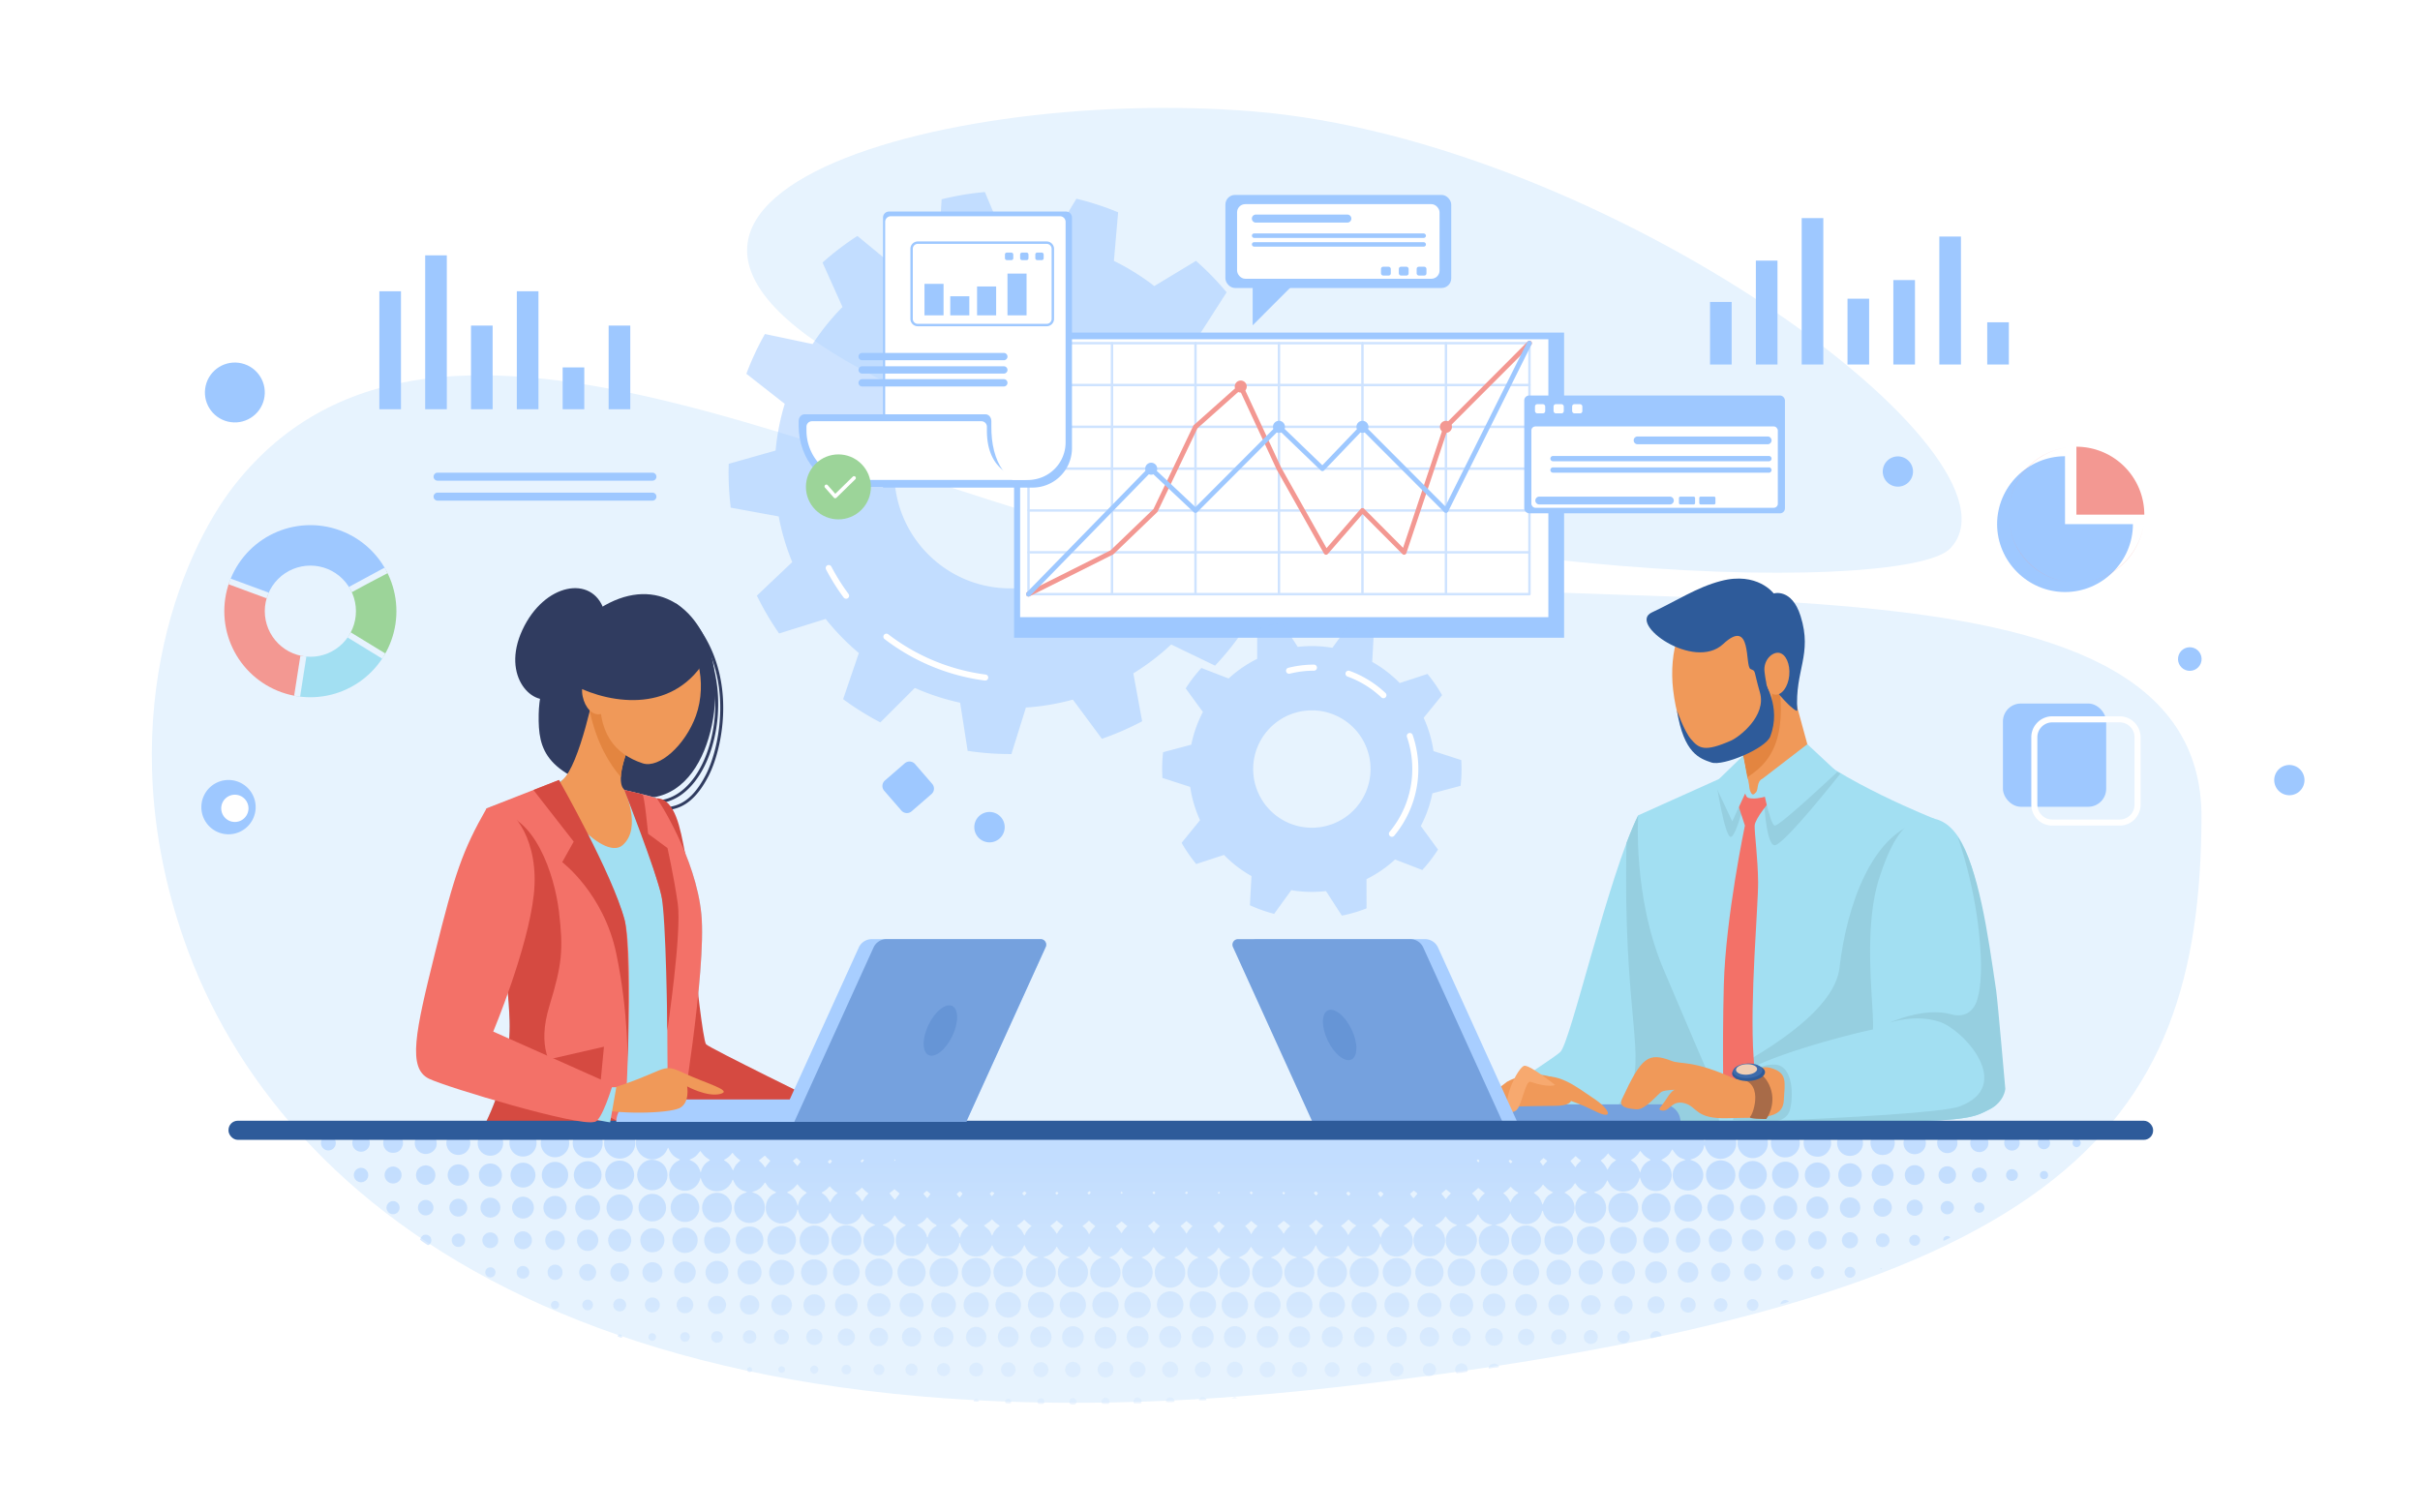 <svg id="Слой_1" data-name="Слой 1" xmlns="http://www.w3.org/2000/svg" xmlns:xlink="http://www.w3.org/1999/xlink" viewBox="0 0 4000 2500"><defs><style>.cls-1{fill:none;}.cls-2{fill:#fff;}.cls-3{fill:#e7f3fe;}.cls-4{fill:#a2dff2;}.cls-5{fill:#96cfe0;}.cls-6{fill:#f37168;}.cls-7{fill:#2e5b9a;}.cls-8{fill:#f09959;}.cls-9{fill:#e38540;}.cls-10{fill:#75a1de;}.cls-11{fill:#a86b48;}.cls-12{fill:#3e6bab;}.cls-13{fill:#f0ceb4;}.cls-14{fill:#f7a96f;}.cls-15{fill:#a8ceff;}.cls-16{fill:#6695d6;}.cls-17{fill:#303c60;}.cls-18{fill:#d54a41;}.cls-19,.cls-21,.cls-22{opacity:0.5;}.cls-19{fill:url(#Безымянный_градиент_13);}.cls-20,.cls-21{fill:#9ec8ff;}.cls-23{fill:#f39892;}.cls-24{fill:#9cd499;}.cls-25{clip-path:url(#clip-path);}</style><linearGradient id="Безымянный_градиент_13" x1="1984.92" y1="1920.11" x2="1984.92" y2="2412.18" gradientUnits="userSpaceOnUse"><stop offset="0" stop-color="#9ec8ff"/><stop offset="1" stop-color="#e7f3fe"/></linearGradient><clipPath id="clip-path"><path class="cls-1" d="M513,868a142.24,142.24,0,1,0,142.23,142.23A142.23,142.23,0,0,0,513,868Zm0,217.58a75.35,75.35,0,1,1,75.35-75.35A75.34,75.34,0,0,1,513,1085.62Z"/></clipPath></defs><title>4393</title><rect class="cls-2" width="4000" height="2500"/><path class="cls-3" d="M3223.28,906.75c144.89-150.64-565.42-674.85-1152-722.64-540-44-1253.52,169-529.15,483.94C2232.34,968.11,3147.57,985.46,3223.28,906.75Z"/><path class="cls-3" d="M388.2,801.05c338.29-428,1048.7,24.07,1656.56,133.88s1596.57-64.66,1594.1,417c-2.64,513.49-221.9,802.37-1424.54,940.35S461.06,2005,303.82,1552.32C181.41,1199.94,297.79,915.44,388.2,801.05Z"/><path class="cls-4" d="M2707.74,1347.71c-49.65,100.79-111.9,376.2-128.87,391.29s-115.08,73.57-132,101.87-9.44,18.86-1.89,20.75,433.87,3.77,433.87,3.77-49-292.39-54.7-294.28S2707.74,1347.71,2707.74,1347.71Z"/><path class="cls-5" d="M2637.15,1864c78.3.55,160.92,1,206.41,1.2l-62.28-372.43c-33.21-64.39-73.54-145.08-73.54-145.08-6.25,12.7-12.71,28.19-19.26,45.57-6.46,279.72,33.83,358.13,3.57,408C2668.43,1840.14,2646.88,1857.54,2637.15,1864Z"/><path class="cls-4" d="M2969.2,1226.06c70.8,65.36,228.42,127.34,228.42,127.34s24,221.26,7.61,346.54-7.27,150.7-7.27,150.7l-340.35,2.89s-28.26-63.42-108.11-251.64c-50.83-119.83-41.76-254.18-41.76-254.18l197.91-89Z"/><path class="cls-5" d="M2873,1850.64h325s-9.07-25.42,7.27-150.7c13.45-103.16-.41-271.39-5.72-327.58L3170,1359.69c-74.2,21.38-117,132.06-129.54,240.22-8.41,72.37-128.31,143.61-206.74,182.83C2859.44,1831.86,2873,1850.64,2873,1850.64Z"/><path class="cls-5" d="M2914.48,1304.67s3.05,93.44,19,92.44S3042,1278.64,3042,1278.64l-15.75-7.53Z"/><path class="cls-5" d="M2890.51,1299.32s-20.13,86-30.12,84-23.49-89.39-23.49-89.39Z"/><path class="cls-6" d="M2886.77,1288.61l27.71,3,10.66,33s-24.37,28.52-24.87,40,5.37,54.49,5.69,93.49-14,194.25-7.51,289.35l6.51,95.1-55.69,2.17s-3-104.62,0-216.62,34.88-263.49,34.88-263.49l-12.58-38.51Z"/><path class="cls-7" d="M2793.29,999c-39.17,87.25,7.84,168.08,6.42,164.67s59.3-147.31,59.3-147.31Z"/><path class="cls-8" d="M2941.75,1063.48l49.68,181.61a16.45,16.45,0,0,1-3.14,14.71c-11.65,14.35-28.25,43.88-61.72,53.35-6.51,1.84-14.53,2.34-21,2.36a14.18,14.18,0,0,1-14-11.48l-33.28-172.25Z"/><path class="cls-9" d="M2932.26,1078.66l-18.16,7.44-55.83,45.68L2879.69,1241l8.55,43.53C2939.06,1252.81,2957.7,1201.11,2932.26,1078.66Z"/><path class="cls-8" d="M2929.16,1145.84c0,60.75-36.58,108.6-81.79,106.88s-72.95-35.91-81.94-113.09c-7-60.55,10.44-131,55.65-129.29S2929.12,1085.1,2929.16,1145.84Z"/><path class="cls-4" d="M3197.62,1353.4c65.76,14.85,78,148.41,99.35,289.27,2.47,16.21,15.1,153.43,15.1,153.43a42,42,0,0,1-23.9,37.73c-21.49,10.75-30.18,18.87-154.69,20.12-119.58,1.21-273.75-3.77-273.75-3.77s-1.37-44.49,10.9-66.24c18.44-32.69,207.51-79.65,225.12-82.16,2.51-35.22-17.37-162.63,10.06-249,18.87-59.43,39.15-90.55,64.55-98.69C3178.83,1351.36,3187.87,1351.2,3197.62,1353.4Z"/><path class="cls-5" d="M2927.34,1852.89c58.95.89,139.85,1.73,206.14,1.06,124.51-1.25,133.2-9.37,154.69-20.12,25.15-12.58,26.41-34,26.41-34s-12.71-146-15.09-162.23c-13.83-94.33-28.78-202.26-63.57-254.36,32.7,95.85,38,176.72,38.55,211.26.3,17.5-1.32,41.45-6.42,58.19-5.66,18.55-20.12,30.18-42.76,23.89-45.28-12.57-101.87,13.84-101.87,13.84s42.76-15.09,83-1.26,123.25,105.64,32.7,139.6C3211.41,1839.19,3045.44,1847.67,2927.34,1852.89Z"/><path class="cls-5" d="M2880.69,1788.14s16.77-28.51,51.14-28.51,31.87,56.17,26.83,74.62-25.15,19.28-25.15,19.28l-69.24-1.75Z"/><path class="cls-10" d="M2200,1854.4h577.68a29,29,0,0,0-29-29H2200Z"/><path class="cls-8" d="M2868.17,1783.6c-69.64-32-89.32-23.89-105.15-30-39.1-15.12-50-5.95-81.94,62.85-6.37,13.71,8.74,15.89,23.78,17.18s35.91-26.39,42-29.23,22.15-3.16,22.15-3.16-5-.43-13.82,14-18.49,19.46-6.79,20.46,15-18.08,36.37-12.05,17,26.37,71.46,24.61c51.67-1.67,90.28,3.5,92.18-29.15,1.8-31,6.54-46.15-22.32-54.08C2903.94,1758.89,2868.17,1783.6,2868.17,1783.6Z"/><path class="cls-11" d="M2869.11,1783.68c48.49-1.33,29.29,57.31,23.85,61.89s26.6,4,26.6,4,17-22.73,6.79-51.36-35.14-32-35.14-32l-22.3,9.87Z"/><path class="cls-7" d="M2917.37,1771.87c.39,7.46-11.47,14.14-26.48,14.91s-27.49-4.63-27.88-12.09,11.47-14.14,26.48-14.91S2917,1764.41,2917.37,1771.87Z"/><path class="cls-12" d="M2913.07,1768.72c.35,6.66-10.24,12.63-23.65,13.33s-24.57-4.15-24.91-10.81,10.24-12.63,23.65-13.33S2912.73,1762.06,2913.07,1768.72Z"/><path class="cls-13" d="M2904.37,1766.79c.25,4.8-7.37,9.09-17,9.59s-17.68-3-17.93-7.77,7.38-9.1,17-9.6S2904.13,1762,2904.37,1766.79Z"/><path class="cls-8" d="M2490.92,1788.09c35.81-19.89,79.57-13.26,95.48,6.63s18.56,33.15-17.24,33.15-107.41,2.65-119.34,1.33S2490.92,1788.09,2490.92,1788.09Z"/><path class="cls-8" d="M2537.46,1781.17c38.45-9.28,64.72,13.1,96.8,34.48,27.84,18.56,33.44,36.61,2.65,21.21-45.09-22.54-71.61-25.19-71.61-25.19Z"/><path class="cls-8" d="M2494.54,1798.59c-19.42,0-36.37-6.2-50.08-5s-57.12,45.69-50.27,49.12a17.1,17.1,0,0,0,1.6.68,23.39,23.39,0,0,0,27.75-9.73c6.14-9.86,16.14-21.33,27.77-17.23,19.42,6.86,39.8,6.2,39.8,6.2Z"/><path class="cls-14" d="M2497.55,1835.83c-19.89-8,11.94-74.26,22.55-74.26s50.39,31.82,50.39,31.82-9.36,5.28-41.11-5.3c-8-2.65-14.59,42.43-23.87,47.74S2497.55,1835.83,2497.55,1835.83Z"/><polygon class="cls-4" points="2881.19 1248.95 2890.51 1298.65 2863.27 1357.61 2833.68 1295.11 2881.19 1248.95"/><path class="cls-7" d="M2771.75,1174c11.44,72.13,38.15,79.76,57.06,86.34s89.65-23.13,97.18-42.89c19.29-50.54-11.83-88.59-5.52-89.1s15.23,16.14,35.62,36.11c1.9,1.86,15,14.1,14.68,9.28-4.38-65.67,25.41-91.82,5.43-155.37-14.74-46.86-44.47-37.43-44.47-37.43s-27-36.49-87.3-20.64c-40.38,10.61-73.93,33.31-114.13,52s69.61,97.3,117.9,52.23,35.48,36.92,45.22,41.29,4.3,0,15.54,38.69-34,73.62-47.76,79.64c-43.85,19.26-52.91,13.11-66.14-2.3C2783.58,1208.42,2771.75,1174,2771.75,1174Z"/><path class="cls-8" d="M2957.41,1116.68c-1.92,19.07-12.61,33.13-23.89,31.42s-14.3-16.37-16.94-37.64c-2.38-19.17,12.61-33.13,23.88-31.41S2959.32,1097.62,2957.41,1116.68Z"/><path class="cls-4" d="M2987.33,1230.1l49.4,46s-95,89.5-103.27,88.5-22.19-76-22.19-76Z"/><path class="cls-4" d="M2912.72,1287.5c-9.11,4.28-6.18,17.29-10,21.81s-6.17,5.74-9.28-.56-2.61-20.53-5-21.25-20.75,56.61-20.75,56.61,13.47-36.66,16.54-32.66.63,7.72,11.78,8.39,25.34-4,25.34-4Z"/><path class="cls-15" d="M2199.3,1854.4h308.56l-131-288.27a23.57,23.57,0,0,0-21.45-13.81h-279.1a9.2,9.2,0,0,0-8.37,13Z"/><path class="cls-10" d="M2046.28,1552.32h284.77a23.56,23.56,0,0,1,21.45,13.81l131,288.27H2169.3l-131.39-289.07A9.2,9.2,0,0,1,2046.28,1552.32Z"/><path class="cls-16" d="M2194.73,1720.15c10.8,22.38,28.33,36.29,39.14,31.07s10.84-27.6,0-50-28.33-36.29-39.15-31.07S2183.93,1697.76,2194.73,1720.15Z"/><path class="cls-17" d="M1092.33,1339.47c-4.8,0-9.52-.24-14.15-.47-3.83-.2-7.79-.4-11.61-.45a2.44,2.44,0,0,1,0-4.87c3.94,0,8,.25,11.83.45,29,1.47,58.93,3,88.12-53.14,12.67-24.37,26.46-71.74,23.63-125.07-2.32-43.67-17.12-105.8-74.47-153.74a2.44,2.44,0,0,1,3.13-3.74c58.69,49.07,73.84,112.59,76.21,157.23,2.88,54.3-11.22,102.66-24.18,127.57C1145.11,1332.77,1117.7,1339.47,1092.33,1339.47Z"/><path class="cls-17" d="M1083.22,1328c-1.13,0-2.26,0-3.4-.08a2.44,2.44,0,0,1,.24-4.87c1,0,2.1.08,3.15.08,30.23,0,58.15-21.41,77-59.24,31-62.2,34-164.24-21.48-230.84a2.44,2.44,0,1,1,3.74-3.12c56.83,68.19,53.8,172.56,22.1,236.14C1144.86,1305.58,1115.36,1328,1083.22,1328Z"/><path class="cls-17" d="M974.79,1017.2c87.48-67.9,169.65-31.9,199.08,60,27.49,85.85-7.74,270.31-138.25,238.17-135-33.26-146.26-74.59-145.24-134.66C891.2,1132.71,911.67,1066.19,974.79,1017.2Z"/><path class="cls-4" d="M929.33,1289.45l-125.06,46.66s35,254,38,351-46,181.15-46,181.15h327s45-264.15,36-357.15-71-189.35-74-191.67-78-19.33-78-19.33Z"/><path class="cls-18" d="M1149.27,1602.11s12.6,118,17.8,124,197.2,100,197.2,100l-279,19Z"/><path class="cls-18" d="M1085.27,1319.44c31,.67,39.42,51.36,46.71,89S1085.27,1319.44,1085.27,1319.44Z"/><path class="cls-6" d="M1032.27,1520.11c-17-61-108.34-230.86-108.34-230.86l-119.66,46.86s27.43,199.07,35.81,312l45.45,220.11h146.74S1049.27,1581.11,1032.27,1520.11Z"/><polygon class="cls-18" points="863.4 1761.08 998.27 1730.11 987.27 1845.11 863.4 1761.08"/><path class="cls-18" d="M930.84,1793.11c-22-29.78-43.52-62.56-22.57-131s23-93,15.66-155-40.66-161-105.66-164c0,0-2.14,21.68-5.6,56.29,10.55,81.76,27.55,221.41,29.6,287.71,3,97-46,181.15-46,181.15l266,5.85S952.84,1822.9,930.84,1793.11Z"/><path class="cls-6" d="M1159.27,1511.11c-9-93-71-189.35-74-191.67-1.85-1.44-31.2-8.48-53.35-13.65,6.51,15.37,75.21,179.09,72.35,246.53-3,70.79.09,315.94.09,315.94h18.91S1168.27,1604.11,1159.27,1511.11Z"/><path class="cls-19" d="M1821.15,2078.41c-3.36-1.64-6.28-2.9-9-4.45a21,21,0,0,1-6.73-6c-1.82-2.52-3.45-5.18-5.41-8.16-4.2,9.69-11.21,15.69-21.89,18.27,2.17.88,3.54,1.42,4.9,2a24.83,24.83,0,0,1,14.2,30.35c-2.82,9.5-12.57,19.24-27.51,17.21-12.76-1.73-20.68-12.87-21.12-23.22A24.94,24.94,0,0,1,1764,2080c1.24-.5,2.5-1,4.16-1.61-3.23-1.42-6.11-2.53-8.84-3.94a21.13,21.13,0,0,1-7-5.72c-1.94-2.48-3.6-5.17-5.48-7.92-1.34.61-1.51,2.08-2.23,3.1-.88,1.23-1.66,2.54-2.6,3.71a26.27,26.27,0,0,1-2.81,3,28.83,28.83,0,0,1-3.2,2.52,25.78,25.78,0,0,1-3.51,2.06c-1.37.64-2.81,1.12-4.23,1.63s-2.57.84-4.38,1.43c1.75.56,3,.93,4.3,1.37a24.69,24.69,0,1,1-15.21-.09c1.14-.37,2.31-.67,4.17-1.2-5.65-1.8-10.71-3.38-14.78-7a29.87,29.87,0,0,1-8.57-13c-1.79.3-1.68,1.6-2.09,2.47-3.91,8.3-10.15,13.72-19.15,16-8.61,2.16-16.16-.14-23-5.27a26.55,26.55,0,0,1-8.26-10.65c-.41-.9-.34-2.18-1.84-2.54-5.48,12.9-14.94,19.84-29.32,18.41-11.64-1.15-19.75-9.14-23.39-22.4-1.3.62-1.26,1.89-1.56,2.94a26.52,26.52,0,0,1-49.52,4c-.93-2.05-1.63-4.21-2.44-6.36-1.51.45-1.38,1.89-1.72,2.92a25.76,25.76,0,0,1-6,10.07c-7.62,7.77-16.84,10.22-27,6.82-10.54-3.52-16.77-11.26-17.73-22.47-.92-10.8,3.71-19,12.87-24.75,1-.64,2.08-1.21,3.11-1.83.11-.06.14-.24.36-.64-1-1.29-2.78-1.46-4.09-2.34s-2.89-1.66-4.24-2.62a26.11,26.11,0,0,1-3.42-3,36.66,36.66,0,0,1-3.21-3.82c-1-1.32-1.81-2.76-2.9-4.43-.53.46-1.06.73-1.31,1.16a29.71,29.71,0,0,1-17.78,13.91,6.09,6.09,0,0,0-1,.61c.91,1.34,2.45,1.53,3.69,2.07a25.27,25.27,0,0,1,12.24,11.05,25.71,25.71,0,0,1-2.79,28.89c-6.81,8-18.07,11.18-27.57,7.83-10.48-3.7-17.26-12.89-17.46-23.63a25.16,25.16,0,0,1,15.36-24.12c1.22-.55,2.43-1.12,4.17-1.92-4.84-2.1-9.35-3.69-13-6.94s-5.92-7.18-8.06-11.21c-1.27-.2-1.31.79-1.71,1.32a13.46,13.46,0,0,0-.87,1.59,26.85,26.85,0,0,1-19.21,13.88c-10.74,2-19.67-1.61-26.69-9.86a42.13,42.13,0,0,1-3.6-5.75c-.52-.88-1-1.82-1.39-2.64-1.33,0-1.21,1-1.56,1.52s-.54,1.09-.81,1.63a26.1,26.1,0,0,1-10.79,11.32c-15.29,8.48-34.73.65-39.23-16.38-.35-1.31-.64-2.63-1-4-1.49.36-1.18,1.61-1.4,2.54-2,8.33-6.72,14.52-14.54,18-9.5,4.28-18.71,3.36-27-3s-11.38-14.75-9.79-24.86a25.09,25.09,0,0,1,13.8-19.11q1.41-.73,2.79-1.5c.13-.07.2-.23.3-.34-14.59-8-12.83-9-18.38-16.38-1.5,1.1-2,3-3.18,4.24s-2.34,2.79-3.67,4a28.6,28.6,0,0,1-4.33,3.27,33.41,33.41,0,0,1-4.88,2.39c-1.6.66-3.29,1.11-5.79,1.94,2.17.83,3.52,1.35,4.87,1.85a25.42,25.42,0,0,1,10.2,40.72,25.47,25.47,0,0,1-27.34,7.08,25.35,25.35,0,0,1-2.24-47c1.89-.84,3.86-1.5,6.08-2.35-.81-1.24-2-1-2.87-1.4s-2-.67-3-1.07a27.64,27.64,0,0,1-2.88-1.31,23.29,23.29,0,0,1-2.69-1.68c-1-.71-1.93-1.47-2.83-2.27a28,28,0,0,1-2.24-2.25,27.45,27.45,0,0,1-2-2.47,31.31,31.31,0,0,1-1.64-2.73c-.5-.92-.94-1.89-1.4-2.84s-.85-1.79-1.49-3.15c-1.55,2.14-1.88,4.3-3.06,6a45,45,0,0,1-3.8,5.07,26.85,26.85,0,0,1-4.82,4.08,25.86,25.86,0,0,1-5.67,2.82,26.67,26.67,0,0,1-6.19,1.31,31.88,31.88,0,0,1-6.33,0,25.63,25.63,0,0,1-15.27-7.3c-4.2-4-6.4-9.08-8.11-15-.65,1.78-1.12,3-1.54,4.27a25.94,25.94,0,1,1-36.19-31.66c1.08-.54,2.14-1.1,3.2-1.68.1-.05.1-.25.27-.72-1.48-1.07-3.38-1.54-5-2.52a40.74,40.74,0,0,1-4.51-3,32.7,32.7,0,0,1-4.16-4.16,29.82,29.82,0,0,1-3-4.53c-.94-1.71-1.66-3.53-2.57-5.51-1.35,1.17-1.68,2.67-2.32,4a27.53,27.53,0,0,1-15.51,13.83c-11.53,4.45-24.1-1.08-30-9.13-6.49-8.83-7.39-18.3-2.76-28.26a11.6,11.6,0,0,1,.9-1.57,13.54,13.54,0,0,1,1-1.26c4.78-.6,9.76-.19,14.72-.26s9.69,0,14.53,0h15.13c1.38,2.48,2.67,4.82,4.15,7.49l3.56-7.2c1.07-.11,2-.27,2.85-.27q20.88,0,41.77,0c2.47,0,2.47,0,4.82,1.73,2.34-1.68,2.33-1.69,4.83-1.73,1.21,0,2.42,0,3.63,0h1536.8c1.21,0,2.42,0,3.63,0,2.5,0,2.5,0,4.81,1.7,2.47-1.64,2.47-1.69,4.43-1.7q22,0,44,0c.45,0,.89.13,1.6.23l3.11,5c1.21-1.86,2.26-3.48,3.32-5.13h44.7c3,3.21,3.65,7.47,4.71,11.38,1.2.27,1.13-.55,1.22-1a25.79,25.79,0,0,1,4.23-10.09c3.52-.76,7.16-.28,10.76-.36s7,0,10.44,0h21c5.85,6.46,7.09,18.83,1.82,28a26.24,26.24,0,0,1-25.2,13c-11.84-1.29-19.51-8.58-23.57-22.43-1.25.2-1.09,1.28-1.25,2.09a26.36,26.36,0,0,1-8.82,15,25.29,25.29,0,0,1-8.15,4.82c-1.82.64-3.66,1.25-6.13,2.09,2.1.75,3.62,1.32,5.15,1.84a23.33,23.33,0,0,1,12.09,9.16c5.85,8.7,6.45,17.87,1.28,27-5.06,8.94-13.15,13.39-23.37,12.77-10.41-.63-17.89-6.1-21.94-15.79a25,25,0,0,1,14.63-33c1.53-.52,3-1.13,4.83-1.8-8.6-3.9-11.22-1.72-21.9-17.36-5.83,8.67-4,9.34-18.39,17.7,1,.59,1.84,1.15,2.73,1.6,8.62,4.41,13.47,11.45,14.59,21,1.48,12.65-7.73,25.37-20.19,28-13.37,2.8-25.75-4-30.52-16.79-.57-1.55-1.06-3.13-1.77-5.25a25.88,25.88,0,0,0-1.12,2.78,28.16,28.16,0,0,1-6.6,12.26,27.1,27.1,0,0,1-43.59-5.6c-.76-1.41-1.48-2.84-2.49-4.77-2.39,5-4.66,9.34-8.41,12.77a33.49,33.49,0,0,1-12.92,6.9c-.15,1.07.46,1.24,1,1.44a30.29,30.29,0,0,1,8.05,4.1,25.79,25.79,0,0,1,8.94,28.81c-3.33,10.07-13,17-23.76,17.29a25.6,25.6,0,0,1-10.46-49.18c1.25-.51,2.51-1,3.69-1.47.22-.91-.29-1.15-.9-1.33a31.2,31.2,0,0,1-9-4.16,28.41,28.41,0,0,1-7.53-7.77c-.56-.84-1.23-1.61-2-2.63-2.56,3.53-4.56,7.19-7.9,9.61-3.14,2.27-6.53,4.21-9.8,6.29,14.81,7.18,18.79,21.6,16.27,31.09-2.82,10.59-11.72,18.88-22.66,20.14a26.39,26.39,0,0,1-23.77-9.65,26.93,26.93,0,0,1-5.4-11.68c-1.88.55-1.56,1.85-1.86,2.76-2.3,7.06-6.46,12.59-13.07,16.16a27.15,27.15,0,0,1-37-11.24c-.61-1.18-1.18-2.38-1.76-3.54-2,3.16-3.84,6.3-6,9.19a20.22,20.22,0,0,1-8.09,6.45c-3.29,1.47-6.77,2.5-10.37,3.79.45.8,1.4.63,2.11.81,6.71,1.69,12.24,5.11,16.13,11a25.06,25.06,0,1,1-43.34,25,24.86,24.86,0,0,1,9.71-32.78c3-1.72,6.38-2.65,9.82-4a8.48,8.48,0,0,0-1.7-.75,28.16,28.16,0,0,1-20.65-15.47,11.14,11.14,0,0,0-1.3-1.59c-2.49,4.11-4.65,8.07-8.1,11.1s-7.57,4.93-12,6.57c.5,1.48,1.76,1.68,2.76,2.11a23.72,23.72,0,0,1,8.81,6.26c6.91,8,8.86,17.14,4.77,27s-12,15.51-22.79,15.95-18.92-4.72-23.9-14.28c-7.23-13.9.28-29.11,12-34.56,1.22-.56,2.41-1.17,4-1.94-1.47-1.38-3.17-1.49-4.5-2.25s-2.75-1.3-4-2.11a32,32,0,0,1-4-3,30.34,30.34,0,0,1-3.12-3.29c-1.05-1.26-2-2.62-3.15-4.19-1.78,1.3-2.35,3.29-3.63,4.67a58.45,58.45,0,0,1-4.13,4.2,32.21,32.21,0,0,1-4.43,3.14c-1.63,1-3.38,1.83-4.94,2.66,0,1.28.79,1.51,1.42,1.83,8.85,4.5,13.64,11.87,14.6,21.55a24.3,24.3,0,0,1-5.93,18.53c-7.14,8.41-16.36,11.47-26.93,8.64-10.37-2.76-16.81-9.84-18.95-20.47a26,26,0,0,1,12.58-27.43c1.11-.64,2.62-.81,3.32-2.5-2.09-1.13-4.26-2.12-6.23-3.41a35.43,35.43,0,0,1-5.29-4.25c-1.71-1.67-3.14-3.62-4.82-5.59-2.47,2.72-4.67,5.61-7.34,7.94s-5.68,4-8.8,6.06c.82.64,1.55,1.31,2.37,1.84a26.2,26.2,0,0,1,11.52,15.2c3,10.69.15,19.86-7.9,27.18a26.35,26.35,0,0,1-42.19-9.8c-.66-1.63-1.25-3.29-2-5.21-1.37,1.34-1.45,2.93-2,4.29-4.06,10.38-11.57,16.41-22.64,17.77a26.84,26.84,0,0,1-26.5-14c-.78-1.46-1.47-3-2.4-4.84a27,27,0,0,0-1.42,2.47c-4.23,9.45-11.55,15-21.64,16.77-7.74,1.34-14.67-1.09-20.8-5.8a26,26,0,0,1-8-10.29c-.41-1-.87-1.88-1.51-3.28a15.83,15.83,0,0,0-1.31,2,28.26,28.26,0,0,1-19.3,17.12c-.86.24-1.7.58-3,1,1.64.54,2.86.93,4.08,1.35a24.77,24.77,0,0,1-4.63,48.08c-10.39,1.15-20-3.7-24.8-12.51a24.7,24.7,0,0,1,14.26-35.69c1.15-.37,2.31-.68,3.71-1.09-3.32-1.27-6.44-2.27-9.38-3.65a21.13,21.13,0,0,1-7.46-5.84c-2.06-2.55-3.86-5.31-5.8-8-8.25,12.84-10.19,12.77-20.87,17.54,1.7.74,3.21,1.36,4.7,2a25,25,0,1,1-21.07,0c1.47-.69,3-1.34,4.67-2.1-10-4.61-12.37-4.16-21-17.94-6.17,10.09-6.61,11.56-20.32,18,1.39.68,2.57,1.28,3.76,1.83a24.61,24.61,0,0,1,13.62,15.56c4.39,13.91-4.66,29-19,31.87a25.11,25.11,0,0,1-17.35-46.5c1.7-.92,3.5-1.69,5.7-2.75-2.07-1.3-4.13-1.7-5.85-2.7a44.78,44.78,0,0,1-5.7-3.69,31.15,31.15,0,0,1-4.39-4.57c-1.31-1.62-2.38-3.44-3.45-5-1-.31-1.32.35-1.58.83a29.92,29.92,0,0,1-16.53,14.11c-.55.2-1.06.49-2,.95,1.53.78,2.68,1.41,3.86,2a24.54,24.54,0,0,1,12,11.91,25.2,25.2,0,1,1-34.29-11.55c1.43-.74,3.16-1,4.46-2.5-4.36-1.83-8.48-3.63-11.93-6.71-3.29-2.95-5.41-6.76-8-10.68-2.41,4.15-4.64,7.89-8,10.83s-7.33,4.75-11.47,6.38c.47,1.82,2.15,1.7,3.23,2.22a24.58,24.58,0,0,1,12.58,13.13,25.29,25.29,0,0,1-18.14,34.44c-13.25,2.76-29.62-6.07-30.24-24-.36-10.21,4.42-18,13.47-23,1.43-.79,3-1.41,4.84-2.3a78.66,78.66,0,0,1-8.28-4.18,32.7,32.7,0,0,1-6.47-5.61,78.58,78.58,0,0,1-5.33-7.63c-1.48,1-1.74,3-2.78,4.3s-2.13,3-3.36,4.27a29.56,29.56,0,0,1-4.09,3.57,35.82,35.82,0,0,1-4.66,2.78c-1.57.81-3.22,1.45-5.33,2.38l4,2c8.38,4.15,13.17,10.87,14.27,20.16a25.24,25.24,0,0,1-19.21,27.11c-14.27,3.33-29.86-6-30.91-23.09-.63-10.19,3.83-18.16,12.76-23.39,1.54-.9,3.2-1.61,4.84-2.42-.16-1.3-1.3-1.14-2-1.52-.91-.53-1.94-.85-2.9-1.29s-1.63-.8-2.41-1.26a22.89,22.89,0,0,1-2.24-1.55c-.84-.65-1.64-1.33-2.42-2s-1.31-1.26-1.92-1.93a23,23,0,0,1-1.72-2.11c-.61-.86-1.13-1.79-1.71-2.68s-1-1.49-1.63-2.47c-1.62,1.17-2.16,2.94-3.21,4.3a36.59,36.59,0,0,1-3.19,3.83,33.83,33.83,0,0,1-4.18,3.46,29.78,29.78,0,0,1-4.31,2.49c-1.63.78-3.34,1.39-5,2.08.28,1.43,1.53,1.3,2.41,1.67a24.55,24.55,0,0,1,12.72,11.13c4.58,8.57,4.53,17.17-.59,25.46s-12.86,12.25-22.56,11.74a24.81,24.81,0,0,1-23.19-30,24.2,24.2,0,0,1,13.39-17.34C1817.64,2079.9,1819.17,2079.29,1821.15,2078.41Zm874.48-160.95c6,5.57,8.78,3.81,15.27,20.82.72-2,1.28-3.86,2-5.62a27.6,27.6,0,0,1,6.27-9.33,38.93,38.93,0,0,1,4.28-3.34c1.5-1.12,3.59-1.38,4.85-2.93-3.38-2.18-6.79-3.89-9.59-6.31s-5-5.51-7.63-8.51c-1.39,2-2.59,4.1-4.1,5.91a38,38,0,0,1-5.13,5.1C2700,1914.76,2697.91,1915.94,2695.63,1917.46Zm-1556.32-.36c5.13,2,9.08,4.38,12.28,7.88s4.91,8.13,6.48,12.77c.24-.3.38-.4.43-.53.2-.57.41-1.14.57-1.72a26.51,26.51,0,0,1,13.34-16.88c.45-.24.75-.76,1.1-1.12-3.1-2.26-6.26-4.11-8.84-6.56s-4.77-5.63-7.13-8.51C1149.81,1912,1149.81,1912,1139.31,1917.1Zm179.16,76.36c3.93-11.37,2.92-12.06,15.11-22-2.93-2.08-6.06-3.91-8.69-6.29s-4.69-5.3-6.9-7.87c-2.62,2.73-4.87,5.64-7.66,7.86s-6.32,3.91-9.62,5.9a65.26,65.26,0,0,1,6.32,3.72,27.66,27.66,0,0,1,5.25,4.94,31.51,31.51,0,0,1,3.92,6.59A61.38,61.38,0,0,1,1318.47,1993.46Zm214,18.39c-1.36,1.64-2.45,3.07-3.67,4.38a29.81,29.81,0,0,1-3.65,3.37c-1.43,1.09-3,1.94-4.53,3s-3.33,1.18-4.77,2.78c1.19.67,2.13,1.11,3,1.7a63.12,63.12,0,0,1,6.15,4.56,23.94,23.94,0,0,1,6.44,10.23c.4,1.18.27,2.76,1.86,3.41a8.2,8.2,0,0,0,.57-1.26,27.19,27.19,0,0,1,13.46-17.38c.43-.24.69-.79,1-1.22-3-2-5.94-3.58-8.42-5.7S1535.13,2014.72,1532.44,2011.85Zm1017.35-20.52c6.54-16,9.51-15,17.16-20.31-2.95-1.79-6.12-3.31-8.8-5.44s-5.1-5-7.8-7.76c-1.41,1.81-2.66,3.68-4.17,5.28a46.75,46.75,0,0,1-5.38,4.85c-1.74,1.35-3.69,2.43-5.63,3.68C2541.73,1977.12,2544.55,1977.24,2549.79,1991.33ZM1601,2025.85a97.73,97.73,0,0,1-8.21-5.78,94,94,0,0,1-6.68-7,92.47,92.47,0,0,1-6.89,6.85c-2.53,2-5.43,3.65-8.36,5.58a9.54,9.54,0,0,0,1.38,1.21,26.48,26.48,0,0,1,13.32,17.43,7.93,7.93,0,0,0,1.11,1.87c.78-2.32,1.33-4.37,2.16-6.29a26.59,26.59,0,0,1,2.83-5.12,32.29,32.29,0,0,1,4.2-4.7C1597.33,2028.47,1599.07,2027.31,1601,2025.85Zm681.34-12.32a8,8,0,0,0-1.3,1.14,34.86,34.86,0,0,1-12,10.22c-.43.22-.66.81-1,1.23,8.49,6.6,9.45,7.93,13.28,18.05a19.26,19.26,0,0,0,.92,1.76c1.36-4.82,2.87-8.58,5.33-11.91s6.09-5.73,9.67-8.34a96.45,96.45,0,0,1-8.1-5.37A92.89,92.89,0,0,1,2282.3,2013.53Zm-1070.78-78.78c3.64-7.16,2.63-7.82,12.36-16.65-1.71-1.27-3.45-2.43-5-3.77s-2.82-2.73-4.25-4.07-2.19-3.5-4-4.8c-.6.68-1,1.1-1.38,1.56a32.11,32.11,0,0,1-11,9.22c-.6.3-1.47.5-1.33,1.5C1203.87,1922.83,1205.17,1922.46,1211.52,1934.75Zm427.91,107.51c.69-.74,1.11-1,1.25-1.36a28.66,28.66,0,0,1,10.7-13.65,5.65,5.65,0,0,0,.95-1.31c-2.45-1.72-4.78-3.12-6.83-4.85s-4-3.91-5.78-5.64c-1.55,1.36-2.88,2.58-4.27,3.73s-3,2.45-4.63,3.58c-1.42,1-2.94,1.9-4.47,2.88,2.77,2.5,5.42,4.68,7.81,7.12S1638,2038.48,1639.43,2042.26Zm-268-81.48c-1.5,1.5-2.8,2.94-4.24,4.22s-2.81,2.25-4.24,3.36-3.43,1.68-5,3.28c1.71,1.23,3.2,2.19,4.57,3.31a28.15,28.15,0,0,1,3.57,3.42,35.72,35.72,0,0,1,3.15,4.38c.91,1.47,1.64,3,2.62,4.88,1.93-3.17,3.39-6.15,5.41-8.67s4.64-4.65,7.09-7c-2.23-1.61-4.63-3.11-6.76-4.94S1373.57,1963,1371.43,1960.78Zm1299.91-43.42a35.52,35.52,0,0,1-13.26-11.08c-1.48,1.79-2.65,3.33-3.95,4.74a48.1,48.1,0,0,1-3.92,3.77c-1.47,1.25-3.05,2.36-4.59,3.54a87.14,87.14,0,0,1,6.56,7.12,82.52,82.52,0,0,1,4.78,8.15C2664.37,1920.64,2665.32,1922.4,2671.34,1917.36ZM2229,2015.64c-2.13,2-4,4-6.06,5.77s-4.3,3.14-6.5,4.71a89.55,89.55,0,0,1,7.12,7.27,78,78,0,0,1,5,8.18c1.94-3.06,3.51-6.21,5.7-8.83s4.94-4.66,7.52-7c-2.45-1.63-4.82-3-6.93-4.66S2230.91,2017.43,2229,2015.64Zm255.56-43.52c1.78,1.6,3.44,2.89,4.83,4.41a42.42,42.42,0,0,1,4.13,5.33c1.11,1.68,1.93,3.55,3,5.65.94-1.88,1.59-3.41,2.44-4.81a34.08,34.08,0,0,1,3.15-4.39c1.07-1.25,2.42-2.25,3.56-3.44s3.19-1.56,3.94-3.23c-.41-.45-.57-.74-.81-.87a34.42,34.42,0,0,1-10.62-8.25,6.34,6.34,0,0,0-1.55-.9A41.94,41.94,0,0,1,2484.57,1972.12Zm-791.2,70.19c1.17-2.4,1.93-4.36,3-6.11a40.49,40.49,0,0,1,4.07-5.41c1.37-1.55,3-2.87,4.68-4.45-2.29-1.68-4.43-3.07-6.35-4.72s-3.84-3.7-5.81-5.63c-2,1.93-3.81,3.79-5.78,5.39s-4.3,3.12-6.52,4.69C1690.37,2034.7,1688.5,2033.66,1693.37,2042.31Zm494.13-16.11c-2.31-1.63-4.46-3-6.41-4.58s-3.89-3.6-5.93-5.51c-2,2-3.73,3.94-5.65,5.62s-4,3-6.05,4.57c2.41,2.5,4.83,4.58,6.7,7.08a89.46,89.46,0,0,1,5.16,8.63c1.11-2.22,2-4.31,3.16-6.19a31.56,31.56,0,0,1,3.89-5C2183.88,2029.24,2185.64,2027.86,2187.5,2026.2Zm-774.19-54.3a81.76,81.76,0,0,1,6.61,6.33,94.19,94.19,0,0,1,5.47,8c1.53-2.51,2.74-4.92,4.34-7s3.75-4.26,5.82-6.56c-1.91-1.52-3.84-2.93-5.61-4.5s-3.4-3.33-5.26-5.17c-1.93,1.73-3.62,3.41-5.48,4.88S1415.3,1970.52,1413.31,1971.9Zm1030.13-8.35-10.34,9.12c1.41,1.41,2.76,2.62,3.93,4s2.18,2.9,3.29,4.33,1.25,3.36,3.27,4.78c2.32-5.65,6.25-9.74,10.76-13.38Zm-654.33,63a32.58,32.58,0,0,1,11,13.85c1.68-2.7,2.94-5.11,4.56-7.24s3.75-4.22,5.84-6.52c-1.89-1.47-3.59-2.91-5.41-4.18s-3.11-3.62-5.34-4.68c-1.76,1.6-3.26,3.07-4.88,4.41S1791.31,2024.93,1789.11,2026.6Zm-42.35-9.13c-2,1.83-3.69,3.39-5.45,4.81s-3.54,2.65-5.16,3.85c2,2.2,4,4.08,5.69,6.2s3.2,4.67,5,7.28a81.88,81.88,0,0,1,4.52-6.84c1.77-2.22,3.88-4.16,6.06-6.45-1.89-1.42-3.73-2.68-5.44-4.11S1748.63,2019.19,1746.76,2017.47Zm375.13.47-10.36,8.67c1.86,2,3.86,3.8,5.52,5.9s3,4.48,4.68,7c1.45-1.56,1.95-3.55,3.17-5s2.32-2.78,3.47-4.18,3.18-2.22,4-4Zm-53.94,22.3c1.76-2.77,3.27-5.17,4.8-7.57s4.2-3.75,5.71-6.34c-1.86-1.4-3.59-2.59-5.21-3.92s-3.34-2.94-5.05-4.45c-1.74,1.64-3.31,3-4.79,4.54s-3.82,2.32-5.29,4.42A35.42,35.42,0,0,1,2068,2040.24Zm-160.67-.93c1.47-2.31,2.68-4.56,4.23-6.55s3.6-4,5.63-6.19c-1.83-1.43-3.5-2.66-5.09-4s-3.11-2.82-4.77-4.34c-1.66,1.5-3.18,3-4.78,4.31s-3.27,2.58-5.11,4c1.89,2.07,3.74,3.83,5.29,5.83S1905.67,2036.87,1907.28,2039.31Zm63.77-12.69-10.07-8.25c-1.75,1.59-3.38,2.94-4.84,4.44s-3.66,2-4.72,3.93c1.91,2.09,3.76,3.86,5.32,5.87s2.79,4.22,4.38,6.67c1.5-2.3,2.73-4.52,4.28-6.48S1969,2028.83,1971.05,2026.62Zm-107.72.09-9.49-7.79c-3.21,2.63-6.32,5.16-9.67,7.89,1.35,1.35,2.55,2.45,3.63,3.66s2.12,2.56,3.13,3.87,1.42,2.92,3.06,4.05A42.61,42.61,0,0,1,1863.33,2026.71Zm-609.19-108.4c1.42,1.24,2.82,2.35,4.08,3.58s2.19,2.48,3.33,3.67,1.65,3.15,3.14,4.15l8.58-11c-1.44-1.25-2.93-2.71-4.58-3.94s-2.62-3.69-4.83-4.36Zm760.36,120.36c1.77-2.57,3.11-4.53,4.46-6.48s3.75-3.36,5.07-5.73c-1.72-1.3-3.24-2.51-4.83-3.62s-2.71-3.2-4.71-3.85l-9.32,7.69C2008.7,2030.18,2012.09,2033.57,2014.5,2038.67Zm589.59-109.18c2.23-4.57,5.64-7.75,9.32-11-1.75-1.34-3.24-2.56-4.82-3.68s-2.57-2.92-4.58-3.74c-2.54,3.13-5.85,5.25-8.27,8Zm-1125,53.81c2.71-3.56,5.25-6.89,7.9-10.35l-8.41-7.31-8.43,6.87Zm911.15-17.18-7.81,6.76,7.37,9.39c1.39-1.81,2.62-3.46,3.9-5.08s3.38-2.83,4.43-4.86ZM1318,1927.52l5.43-7.38c-2.43-2.1-4.27-4.65-7.16-6.21-1.84,2-4.35,2.9-5.59,5.11Zm1024.86,45.55a26,26,0,0,0-6.19-5c-1.19,1-2.25,1.88-3.2,2.84s-2.42,1.33-2.53,3c1.33,1.76,2.66,3.56,4.06,5.31a11.8,11.8,0,0,0,1.59,1.43Zm208.57-59c-2.23,2-4.52,3.66-6.11,6.08,1,1.23,1.8,2.29,2.61,3.37s1.54,2.11,2.5,3.43c1.27-1.54,2.35-2.76,3.34-4s2.68-2.32,3.59-4.14Zm-1025.28,58.94,6.42,7.48a63.74,63.74,0,0,0,5.46-7c-2.24-1.79-3.88-3.94-6.5-5Zm60.53-4c-2.11,1.65-4,2.8-5.41,5,1.74,1.64,2.83,3.75,4.87,5.45,1.69-2.29,3.69-4,4.88-6.68Zm695.36,9.84a19.49,19.49,0,0,0,4.73-5.48,18.13,18.13,0,0,0-5-4.08,11.29,11.29,0,0,0-4.42,3.85Zm-642.74-1.57a18.26,18.26,0,0,0,4.29-5.36l-1.91-1.17-2-1.19-3.88,3.47Zm50.39-4.7c.94,1.45,1.78,2.8,3.49,3.54a15.25,15.25,0,0,0,3.56-4.37l-3.22-2.6A11.23,11.23,0,0,0,1689.73,1972.66Zm-317.49-56-4.11,3.54,3.11,3.5a9.93,9.93,0,0,0,3.93-4.73Zm856.19,52.88c-1.13,1-1.93,1.61-2.67,2.31-.18.17-.16.54-.32,1.17,1.13,1,1.84,2.71,3.5,3.65a7,7,0,0,0,3.19-4Zm-50,3.15a6.6,6.6,0,0,0-3.39-3.27,5,5,0,0,0-3.23,3L2175,1976C2176.8,1975.45,2177.4,1974,2178.44,1972.66ZM2500,1920l-3.52-3a2.78,2.78,0,0,0-2.7,2.41c1,1.1,1.66,2.68,3.43,3.5Zm-1077.4-.49c.6.64,1.25,1.34,2.13,2.26l3.38-4-1.77-1.55C1424.58,1917,1423.36,1917.78,1422.64,1919.49ZM1801,1969c-1.89,1.23-3.26,1.67-3.37,3.52l2.18,1.92a4.48,4.48,0,0,0,2.85-3.69Zm-54.5,5.86c1.57-.84,2.57-1.63,2.83-3.28l-2.44-1.93-2.72,2.52Zm324.42-3.18-2.69-2.4c-1.16.64-2.28,1.09-2.22,2.89l2.46,2.27Zm53.22.66c-2.44-3-2.63-3.06-4.68-.31l2.51,2.66Zm319.37-51c2.13-2.38,2.13-2.86.43-4.25-1.16-.93-1.53-.8-3.14,1.26Zm-536,48c-1.35.53-2.38,1.09-2.35,2.8l2.27,2,2.37-2.59Zm51.18,2.24,2.23,2.32c2.49-1.77,2.79-2.29,2-3.31C1961.7,1969.14,1961,1969.26,1958.66,1971.55Zm-104.77-2.11c-.73,1-1.48,1.53-1.57,2.19-.06.45.73,1.19,1.3,1.49s2-.7,1.83-1.41S1854.6,1970.43,1853.89,1969.44Zm161.21,3.71a5.92,5.92,0,0,0,1.1-1.8c.17-.7-1.2-1.71-1.84-1.37a2.78,2.78,0,0,0-1.28,1.56C2012.87,1972.35,2013.89,1973.24,2015.1,1973.15Zm-535.31-56.58a2.53,2.53,0,0,0-.62.12c-.65.36-1.2.8-.93,1.68a.43.43,0,0,0,.32.24c.89,0,1.27-.53,1.41-1.31C1480,1917.17,1479.91,1917,1479.79,1916.57Zm-376.53,25.78c0-12.32-8.44-24.47-24.94-25.36-13.4-.73-25.08,11.46-25.13,25.14a25,25,0,1,0,50.07.22Zm320.51,108.12A24.91,24.91,0,1,0,1398.7,2075,24.91,24.91,0,0,0,1423.77,2050.47Zm1259.48-79.09a24.74,24.74,0,0,0-.09,49.48,24.74,24.74,0,1,0,.09-49.48Zm-1498.09.22a24.55,24.55,0,1,0,24.45,24.5A24.47,24.47,0,0,0,1185.16,1971.6Zm1016.83,107a24.5,24.5,0,1,0,24.39,24.6A24.48,24.48,0,0,0,2202,2078.55Zm320.8-53a24.5,24.5,0,1,0,24.19,24.76A24.27,24.27,0,0,0,2522.79,2025.59Zm-880.68,77.66a24.4,24.4,0,0,0,48.79-.18c-.07-15.15-12.13-24.45-24.46-24.44S1642,2088.1,1642.11,2103.25Zm-295.95-77.5a24.33,24.33,0,1,0-.34,48.66c13.5,0,24-10.35,24.42-24.16C1370.06,2036.65,1359.92,2026,1346.16,2025.75Zm1473.69-83.5a24.24,24.24,0,1,0,48.48,0c0-13.29-9.93-23.89-24.21-24.29C2830.49,1918.33,2819.88,1928.39,2819.85,1942.25Zm-540.9,161a24.09,24.09,0,1,0-24.09,23.85A23.91,23.91,0,0,0,2279,2103.27Zm-641.35.1a24,24,0,1,0-48-.41,24,24,0,0,0,48,.41Zm-613.45-185a23.88,23.88,0,1,0,24,23.71A23.65,23.65,0,0,0,1024.15,1918.4Zm1713.2,53.93a23.81,23.81,0,1,0,23.82,24A23.72,23.72,0,0,0,2737.35,1972.33Zm-1730.16-63.75a25.86,25.86,0,0,0,34.67-.34c9.72-8.91,10.89-24.41,3.38-33.64-3.44-.47-35.59-.62-41.81-.16A25.48,25.48,0,0,0,1007.19,1908.58Zm1325.38,194.75a23.71,23.71,0,0,0-23.84-24,23.71,23.71,0,0,0-.1,47.41A23.81,23.81,0,0,0,2332.57,2103.33Zm244.18-76.95a23.71,23.71,0,1,0,23.43,23.9A23.77,23.77,0,0,0,2576.75,2026.38Zm-1017,100.35a23.67,23.67,0,1,0-.17-47.33,23.67,23.67,0,0,0,.17,47.33Zm-403.94-130.59a23.66,23.66,0,0,0-47.32,0,23.66,23.66,0,0,0,47.32,0Zm136.09,77.5a23.55,23.55,0,1,0-23.47-23.75A23.56,23.56,0,0,0,1291.92,2073.64Zm1070.52,6.16c-13.77.19-22.92,10.86-23.07,23.16a23.31,23.31,0,0,0,23.33,23.41c12.67-.11,23-9.82,23.32-23.45C2385.56,2089.32,2375.36,2079.62,2362.44,2079.8Zm-855.5.09a22.93,22.93,0,0,0-23.46,23.13,23.22,23.22,0,1,0,46.44.06C1529.87,2092.15,1521.93,2080.13,1506.94,2079.89Zm1413.38-136.72a23.19,23.19,0,0,0-22.53-24.08,23.18,23.18,0,0,0-1.36,46.34C2910.56,1965.92,2920,1954.09,2920.32,1943.17Zm-40.34-35.7a24.94,24.94,0,0,0,33.87.35,24.62,24.62,0,0,0,3.2-33.24c-3.75-.51-36-.51-39.84,0C2870.62,1881.76,2869.16,1897.29,2880,1907.47Zm-250.5,119.65a23,23,0,1,0,22.87,23.12A22.84,22.84,0,0,0,2629.48,2027.12ZM954.34,1907.3a24.8,24.8,0,0,0,34.44-.41c9.52-9.24,9.39-24.85,1.87-32.54H952C944,1883.9,945.1,1898.62,954.34,1907.3Zm1858.87,88.6a23,23,0,0,0-45.93.27c0,12.61,10.35,23.16,23.07,22.87C2803,2019.21,2813.31,2008.41,2813.21,1995.9Zm-1841.8-76.5a23,23,0,0,0-22.92,23,23.22,23.22,0,0,0,22.81,22.77c12.22,0,23.28-10.48,22.93-23.11C994.42,1930.09,984.13,1919.44,971.41,1919.4ZM1239,2027.27a22.82,22.82,0,1,0,22.79,22.79A22.7,22.7,0,0,0,1239,2027.27Zm1176.69,53.11a22.69,22.69,0,0,0-22.83,22.28,22.94,22.94,0,0,0,22.5,23.17,22.7,22.7,0,0,0,23-22.61A22.44,22.44,0,0,0,2415.69,2080.38Zm-963,45.36a22.66,22.66,0,1,0-22.59-23A22.53,22.53,0,0,0,1452.73,2125.74Zm-351.79-129.49a22.71,22.71,0,1,0-22.93,22.59A22.67,22.67,0,0,0,1100.94,1996.25Zm1828.76-96.19c4.58,8.62,12,13.26,21.67,13,18.74-.39,29.18-20,20.33-35.88a5.42,5.42,0,0,0-5.44-3.07c-10.41.13-20.82,0-31.23.06-.75,0-1.5.07-2.44.12C2926.75,1880.68,2925.29,1891.75,2929.7,1900.06ZM2469.41,2080.9a22.15,22.15,0,1,0,22.34,22A21.93,21.93,0,0,0,2469.41,2080.9Zm214-52.94a22.12,22.12,0,1,0,21.92,22A22.11,22.11,0,0,0,2683.43,2028ZM2929,1942.14a22.42,22.42,0,0,0,21.78,22.2c11.06.14,22.38-9.14,22.21-22.18a22,22,0,0,0-44,0ZM900.84,1906a23.45,23.45,0,0,0,34.56-31.63H899.5A22.89,22.89,0,0,0,900.84,1906Zm476.05,196.75a22,22,0,1,0,44,.35c0-12.79-10.57-22.25-21.82-22A21.8,21.8,0,0,0,1376.89,2102.76Zm-191.65-74.62A21.95,21.95,0,0,0,1185,2072c12.43,0,22.23-10.17,22-21.81A21.72,21.72,0,0,0,1185.24,2028.14ZM2866,1996.23a21.93,21.93,0,1,0-22,21.81A21.83,21.83,0,0,0,2866,1996.23ZM2010.06,2157a21.88,21.88,0,1,0-43.75-.21,21.88,21.88,0,0,0,43.75.21Zm-54,.09a21.9,21.9,0,1,0-43.79-.39,21.9,21.9,0,0,0,43.79.39Zm106.89-.45a21.87,21.87,0,0,0-43.73.28,21.87,21.87,0,1,0,43.73-.28Zm-160.81.22a21.82,21.82,0,0,0-43.63-.16,21.42,21.42,0,0,0,21.69,22A21.65,21.65,0,0,0,1902.18,2156.9ZM917.83,1920.5a21.8,21.8,0,1,0,21.34,22A21.74,21.74,0,0,0,917.83,1920.5Zm909.64,214.62a21.91,21.91,0,0,0-21.91,21.9,21.62,21.62,0,0,0,22.08,21.62,21.41,21.41,0,0,0,21.36-21.79A21.7,21.7,0,0,0,1827.47,2135.12ZM1024.6,1974.43a21.72,21.72,0,1,0,21.39,21.9A21.69,21.69,0,0,0,1024.6,1974.43ZM2095,2135.17a21.72,21.72,0,1,0,21.68,21.68A21.77,21.77,0,0,0,2095,2135.17Zm-300,21.93a21.66,21.66,0,1,0-21.8,21.44A21.56,21.56,0,0,0,1795.05,2157.1Zm727.27-75.63A21.59,21.59,0,1,0,2544.1,2103,21.78,21.78,0,0,0,2522.32,2081.47Zm-374.08,54a21.49,21.49,0,1,0,21.15,21.65A21.62,21.62,0,0,0,2148.24,2135.44Zm-781-32.21c.07-12.95-9.89-21.36-21.13-21.58a21.38,21.38,0,1,0-.37,42.75A21.08,21.08,0,0,0,1367.21,2103.23Zm353.3,32.31a21.19,21.19,0,0,0-21.36,21.36c0,12.77,9.87,21.3,21.26,21.4a21.38,21.38,0,1,0,.1-42.76Zm1261.78-239.71c2.86,8.82,9,14.3,18.12,15.71,9.51,1.47,17.37-1.92,22.57-10.09,5.08-8,4.82-16.24.07-24.41a5.23,5.23,0,0,0-5.13-2.88c-9.51.13-19,0-28.52.06-.75,0-1.49.09-2.56.16C2981.7,1881,2979.74,1888,2982.29,1895.83Zm-780,239.86c-11-.18-21.53,8.78-21.59,21.08a21.17,21.17,0,0,0,42.33.34C2223.34,2144.75,2212.67,2135.86,2202.3,2135.69ZM842.5,1893.61a22.09,22.09,0,0,0,17.42,17.58c8.87,1.82,18.18-1.77,23-9.21,5.26-8.1,5.27-16.43.44-24.81a5.55,5.55,0,0,0-5.52-3c-9.06.14-18.13,0-27.2.06-.9,0-1.79.09-3,.15C843,1880.2,841,1886.44,842.5,1893.61Zm1894.8,135.3a21.17,21.17,0,1,0,21.15,21A21.14,21.14,0,0,0,2737.3,2028.91ZM1645.46,2156.74a21.06,21.06,0,1,0,21.16-20.91C1656.43,2135.5,1645.59,2144.06,1645.46,2156.74Zm-513.29-127.6a20.94,20.94,0,1,0,21,21.08C1153.54,2039.53,1144.51,2029.1,1132.17,2029.14ZM2234,2156.68a20.86,20.86,0,1,0,21-20.68A20.95,20.95,0,0,0,2234,2156.68Zm-599.59.08a20.81,20.81,0,1,0-20.61,20.94A20.75,20.75,0,0,0,1634.37,2156.76Zm1369.42-235.25a20.78,20.78,0,1,0,20.94,20.57A20.88,20.88,0,0,0,3003.79,1921.51Zm-106.85,53.83a20.78,20.78,0,1,0,20.92,20.66A20.85,20.85,0,0,0,2896.94,1975.34Zm-320.55,106.92a20.82,20.82,0,0,0,.11,41.63,20.82,20.82,0,0,0-.11-41.63Zm-1284.23.19a20.39,20.39,0,0,0-20.78,20.65,20.63,20.63,0,1,0,41.25-.1A20.49,20.49,0,0,0,1292.16,2082.45ZM885,1942.52a20.53,20.53,0,0,0-41.05-.77,20.53,20.53,0,1,0,41.05.77Zm86.63,33.09a20.55,20.55,0,1,0,20.25,20.68A20.61,20.61,0,0,0,971.6,1975.61Zm1316.73,181.25a20.45,20.45,0,1,0,20.65-20.37A20.56,20.56,0,0,0,2288.33,2156.86Zm-708.33.44a20.34,20.34,0,1,0-20.46,20A20.41,20.41,0,0,0,1580,2157.3Zm1492.62-282.92c-9.36-.06-18.72-.09-28.08-.17a4,4,0,0,0-3.42,1.84c-4.79,6.44-5.94,13.49-3.09,21a20.75,20.75,0,0,0,19.63,13.58c9.1-.19,15.75-4.44,19.78-12.74,3.26-6.72,2.29-17.46-4.39-23.35A1.36,1.36,0,0,0,3072.62,1874.38Zm-282.25,155.49a20.21,20.21,0,1,0-.08,40.42c11.45-.05,20.38-9.52,20.13-20.17A20.07,20.07,0,0,0,2790.37,2029.87ZM804.5,1909.46a21.09,21.09,0,0,0,23.15-32.56,5.78,5.78,0,0,0-5.26-2.74c-8,.14-16,0-24,.06-.9,0-1.79.13-2.65.19C785.26,1884.52,788.09,1904.4,804.5,1909.46Zm1844.89,193.69a20,20,0,1,0-19.95,19.93A20.08,20.08,0,0,0,2649.39,2103.15Zm-286.54,33.9a19.89,19.89,0,1,0-.34,39.78,19.89,19.89,0,0,0,.34-39.78Zm-1264.7-86.77a19.89,19.89,0,1,0-20,19.7A19.76,19.76,0,0,0,1098.15,2050.28Zm140.64,33a19.83,19.83,0,1,0,19.94,19.7A19.71,19.71,0,0,0,1238.79,2083.25Zm287.7,73.67a19.78,19.78,0,1,0-19.87,19.85A19.86,19.86,0,0,0,1526.49,2156.92Zm1404.9-161.28a19.42,19.42,0,0,0,19,20.16c9.15.37,19.94-6.12,20.25-19.36.27-11.56-8.87-19.58-19.23-20A19.65,19.65,0,0,0,2931.39,1995.64Zm145.91-53.21a19.41,19.41,0,0,0-19.46-19.64c-9.81.12-19.19,7.21-19.32,19.28a19.13,19.13,0,0,0,19.41,19.63A19.46,19.46,0,0,0,3077.3,1942.43Zm-681,214.48c-.05,8.82,6.72,19.29,19.33,19.33,11.56,0,19.27-9,19.39-19.25a19.36,19.36,0,0,0-38.72-.08Zm-924.29,0a19.22,19.22,0,0,0-18.9-19.22,19.5,19.5,0,0,0-19.57,19.06,19.22,19.22,0,0,0,19.17,19.37A19,19,0,0,0,1472,2156.91Zm-535.33-161a19.25,19.25,0,0,0-38.5.22,19.25,19.25,0,1,0,38.5-.22ZM3112,1874.22c-3.78,0-7.56,0-11.34,0a4.35,4.35,0,0,0-3.59,1.55c-4.71,5.4-6.49,11.58-4.59,18.53,2.66,9.79,10.94,15.56,21.14,14.74,8-.65,13.67-4.87,16.63-12.18s1.79-14.52-3.44-20.79a5.08,5.08,0,0,0-4.38-1.87c-3.47.09-6.95,0-10.43,0ZM2844,2031a19.13,19.13,0,1,0,.16,38.25A19.13,19.13,0,0,0,2844,2031Zm-179.77,71.76a19.05,19.05,0,1,0,19.27-18.7A19,19,0,0,0,2664.27,2102.72ZM810.7,1961.37a19.2,19.2,0,0,0,18.91-19.26,19,19,0,0,0-19.2-18.89,18.74,18.74,0,0,0-18.81,19.17A19,19,0,0,0,810.7,1961.37Zm-35.31-63.8c3.49-7.56,2.27-14.7-2.9-21.19a5.38,5.38,0,0,0-4.66-2.2c-6.64.1-13.29.17-19.93,0a6.37,6.37,0,0,0-5.74,2.86c-4.75,6.35-5.72,13.31-2.44,20.49,3.37,7.38,9.51,11,17.57,11.5C765.57,1908.69,771.89,1905.16,775.39,1897.57Zm390.8,205.32a18.91,18.91,0,1,0,18.84-18.75A19,19,0,0,0,1166.19,2102.89Zm-141.5-71.65a18.83,18.83,0,1,0-.77,37.65,18.83,18.83,0,1,0,.77-37.65ZM2488.3,2156.91c.14-10-8.38-18.49-18.44-18.68a18.6,18.6,0,0,0-19,18.54c-.12,10.79,8.21,18.68,18.6,18.9A18.74,18.74,0,0,0,2488.3,2156.91Zm-1089.62,18.66a18.62,18.62,0,1,0-18.43-18.57A18.62,18.62,0,0,0,1398.68,2175.57ZM3022.23,1996a18.27,18.27,0,1,0-18.36,18.35A18.17,18.17,0,0,0,3022.23,1996ZM1916.07,2209.85a18.13,18.13,0,0,0,36.25.37,18,18,0,0,0-17.92-18.3C1924.13,2191.57,1916,2200.41,1916.07,2209.85ZM1880.43,2228a18,18,0,1,0,0-36.08,18,18,0,1,0,0,36.08Zm838.8-124.8a18,18,0,1,0,18-18.24A18,18,0,0,0,2719.23,2103.18Zm-178.65,54.06a18.19,18.19,0,0,0-18-18.35c-9.85-.14-18.23,8.37-18.14,18.23a18.07,18.07,0,0,0,36.13.12Zm641.28-261a18.6,18.6,0,0,0-4.37-20.41,5.5,5.5,0,0,0-4-1.66c-5.73,0-11.46.07-17.2,0a5.84,5.84,0,0,0-4.4,1.86,18.48,18.48,0,1,0,30,20.22ZM2023.11,2209.6a18,18,0,1,0,18.07-17.61A17.93,17.93,0,0,0,2023.11,2209.6Zm-53,.57a18,18,0,1,0,17.87-18.25A17.89,17.89,0,0,0,1970.12,2210.17ZM882.44,1996.28a18,18,0,1,0-18,17.8A18,18,0,0,0,882.44,1996.28Zm2247.32-53.77a18,18,0,1,0-18.12,17.62A17.85,17.85,0,0,0,3129.76,1942.51ZM1809.37,2209.83a18,18,0,1,0,35.9.17,18,18,0,0,0-35.9-.17Zm285.81-17.77a17.86,17.86,0,1,0,17.72,18A17.79,17.79,0,0,0,2095.18,2192.06Zm-962.52-106.85c-8.51-.36-17.62,5.58-18.32,17a17.77,17.77,0,0,0,17,18.73c9.63.53,18.2-7.42,18.63-17.22A17.84,17.84,0,0,0,1132.66,2085.21Zm640.46,106.91c-8,.1-17.46,6.17-17.53,17.76a17.43,17.43,0,0,0,17.92,17.79,17.69,17.69,0,0,0,17.8-18A18,18,0,0,0,1773.12,2192.12Zm1141.82-141.71a17.87,17.87,0,1,0-18.19,17.48A17.68,17.68,0,0,0,2914.94,2050.41ZM1363.71,2157a17.8,17.8,0,0,0-35.59-.28,17.8,17.8,0,1,0,35.59.28Zm-647.8-281a5.6,5.6,0,0,0-4-1.74q-8.16.08-16.33,0a5.67,5.67,0,0,0-4.06,1.66,17.92,17.92,0,0,0-5.76,10.55,18.17,18.17,0,0,0,16.07,20.85c11.68,1.06,20.26-8.37,20-16.78C721.75,1883.94,719.72,1879.55,715.91,1875.94Zm1432.3,316.37c-8.39-.06-17.54,5.8-17.77,17.37-.2,9.67,6.78,17.44,17.31,17.81a17.59,17.59,0,1,0,.46-35.18ZM971.13,2032.48a17.59,17.59,0,1,0,17.78,17.39A17.63,17.63,0,0,0,971.13,2032.48Zm-195.9-90.16a17.62,17.62,0,0,0-17.55-17.68,17.59,17.59,0,0,0-.17,35.18A17.65,17.65,0,0,0,775.23,1942.32Zm945.32,285a17.19,17.19,0,0,0,17.4-17.18,17.49,17.49,0,1,0-35-.25A17.11,17.11,0,0,0,1720.55,2227.33Zm481.33-34.64a17.2,17.2,0,1,0,17.33,17.2A17.08,17.08,0,0,0,2201.88,2192.69Zm391.7-35.94a17.1,17.1,0,1,0-17.13,17.37A17,17,0,0,0,2593.58,2156.75Zm-944.14,53a17.12,17.12,0,0,0,34.24.26,17.12,17.12,0,0,0-34.24-.26Zm1140.89-89.71a17,17,0,1,0-17.16-16.91A17,17,0,0,0,2790.33,2120.07Zm-1515.38,37a17,17,0,1,0,17-17A17.1,17.1,0,0,0,1275,2157.05Zm996.78,53.21a16.86,16.86,0,1,0-17,16.48A16.68,16.68,0,0,0,2271.73,2210.26Zm-641.35-.39a16.82,16.82,0,1,0-33.64.32c0,9.15,7.82,16.56,17,16.47A16.72,16.72,0,0,0,1630.38,2209.87ZM3058,1979.35a16.63,16.63,0,0,0-16.83,16.62c-.13,9.9,7.52,17,16.88,17a16.82,16.82,0,0,0-.05-33.64Zm-1980,107a16.68,16.68,0,0,0,.27,33.35c9-.11,16.41-6.85,16.66-16.82C1094.46,2093,1087.09,2086.29,1078,2086.37ZM2951,2033.51a16.56,16.56,0,1,0,16.51,16.38A16.58,16.58,0,0,0,2951,2033.51ZM3214,1874.19a7.61,7.61,0,0,0-5.8,2c-5.41,4.7-7.45,10.53-5.63,17.51a16.77,16.77,0,1,0,26.75-17.47,7.9,7.9,0,0,0-5.79-2.09c-1.66.13-3.33,0-5,0S3215.46,1874.31,3214,1874.19ZM827,1996.34a16.4,16.4,0,1,0-32.8-.35,16.4,16.4,0,1,0,32.8.35Zm1465.42,213.55a16.4,16.4,0,1,0,16.41-16.36A16.24,16.24,0,0,0,2292.39,2209.89Zm872.35-283.95a16.23,16.23,0,0,0-16.29,16.45,16.3,16.3,0,0,0,32.6-.07A16.12,16.12,0,0,0,3164.74,1925.94Zm-1621.33,284.2a16.27,16.27,0,1,0,16.25-16.46A16,16,0,0,0,1543.41,2210.14Zm1102.23-53a16.2,16.2,0,1,0-32.4,0,16.2,16.2,0,0,0,32.4,0ZM917.58,2033.91a16.16,16.16,0,1,0,16,16.19A16,16,0,0,0,917.58,2033.91ZM646.73,1874.19c-3.5-.45-6.12,1.18-8.46,3.46a16.45,16.45,0,0,0-3.39,18.39c3,6.25,8.12,9.58,15.16,9.46,6.85-.11,11.92-3.38,14.57-9.62a15.85,15.85,0,0,0-2.88-17.7c-2.39-2.7-5.28-4.46-9.13-4a22.26,22.26,0,0,1-2.71,0A23.79,23.79,0,0,1,646.73,1874.19ZM1239.42,2141a16,16,0,1,0,15.57,16.18A15.92,15.92,0,0,0,1239.42,2141ZM2378.67,2210a16,16,0,1,0-16,15.77A16,16,0,0,0,2378.67,2210ZM687.72,1942.13a15.94,15.94,0,1,0,31.87,0,16.06,16.06,0,0,0-16-15.85C694.28,1926.62,687.78,1933.68,687.72,1942.13Zm818.75,283.59a15.8,15.8,0,1,0-15.56-16.14A15.86,15.86,0,0,0,1506.47,2225.72Zm1353.44-122.95a15.77,15.77,0,1,0-15.63,16A15.48,15.48,0,0,0,2859.91,2102.77Zm-1851.07.36a15.44,15.44,0,0,0,30.88,0,15.44,15.44,0,1,0-30.88,0Zm1674.86,38.62a15.21,15.21,0,1,0,14.88,15.69A15.23,15.23,0,0,0,2683.7,2141.75Zm-252.9,68.13a15.12,15.12,0,1,0-15.21,15.19A14.94,14.94,0,0,0,2430.8,2209.88ZM3096.64,1996a15.16,15.16,0,1,0,30.32,0,15.16,15.16,0,0,0-30.32,0Zm-1628.7,214a15.28,15.28,0,0,0-15.33-15.15A15.09,15.09,0,1,0,1453,2225,15.22,15.22,0,0,0,1467.94,2210Zm1551.17-159.58A15,15,0,0,0,3004,2035a15,15,0,0,0-.18,30.06A15,15,0,0,0,3019.11,2050.39Zm252.67-176.09a14.81,14.81,0,0,0-15.12,14.86c-.14,8.31,6.22,14.9,14.88,15.11a15,15,0,1,0,.24-30ZM1185.3,2142a14.84,14.84,0,0,0-15.17,14.78A15.09,15.09,0,0,0,1185,2172c7.22,0,14.67-5.17,15.24-14.84C1200,2148.56,1193.7,2142.13,1185.3,2142Zm-320.79-77.23a14.73,14.73,0,1,0-14.79-14.67A14.71,14.71,0,0,0,864.51,2064.79Zm-107-83.34a14.72,14.72,0,0,0,.07,29.44,14.72,14.72,0,1,0-.07-29.44Zm2446.68-39.28a14.45,14.45,0,1,0,14.37-14.37A14.34,14.34,0,0,0,3204.24,1942.17ZM2484,2210a14.46,14.46,0,1,0-14.43,14.31A14.25,14.25,0,0,0,2484,2210ZM596.71,1874.84a14.43,14.43,0,1,0,14.51,14.24C611.42,1881.75,605.09,1874.78,596.71,1874.84ZM2897.17,2088.7a14.14,14.14,0,0,0-14.37,14.36,14.3,14.3,0,1,0,14.37-14.36ZM1384.68,2209.88a14.19,14.19,0,0,0,28.38.51,14.19,14.19,0,1,0-28.38-.51ZM957.27,2103.16a14.16,14.16,0,0,0,14,13.87,14,14,0,0,0,14.09-13.69,14,14,0,1,0-28.05-.18Zm1766,53.51a13.67,13.67,0,0,0,13.9,14.29c8.67.11,14.08-6.8,14.06-14.12a14,14,0,0,0-28-.17ZM663.73,1942.55a14,14,0,1,0-14.09,13.67A14,14,0,0,0,663.73,1942.55Zm468.81,200.71a13.71,13.71,0,1,0,13.31,13.9A13.62,13.62,0,0,0,1132.54,2143.26ZM2509,2209.63a13.58,13.58,0,1,0,13.76-13.23A13.44,13.44,0,0,0,2509,2209.63Zm669.14-213.52a13.31,13.31,0,1,0-13.13,13.45A13.39,13.39,0,0,0,3178.1,1996.11Zm-1818.83,214a13.33,13.33,0,1,0-13.41,13.08A13.26,13.26,0,0,0,1359.27,2210.1ZM3058,2036.77a13.3,13.3,0,1,0,13.09,13.36A13.19,13.19,0,0,0,3058,2036.77ZM1880.36,2250.61a13.22,13.22,0,1,0,13.09,13.41A13.3,13.3,0,0,0,1880.36,2250.61Zm121,13a13.18,13.18,0,1,0-13.07,13.44A13.23,13.23,0,0,0,2001.31,2263.61Zm-67.1-13a13.22,13.22,0,0,0-.15,26.44,13.22,13.22,0,1,0,.15-26.44Zm107.12.18a13.07,13.07,0,1,0-.28,26.13,13.23,13.23,0,0,0,13.13-13C2054.09,2257.44,2049.3,2250.93,2041.33,2250.79Zm-227.07,12.56a13.08,13.08,0,1,0,13.44-12.57A13.16,13.16,0,0,0,1814.26,2263.35ZM810.73,2063a13,13,0,0,0,12.76-13.13c-.12-7.08-6.15-13.07-13.14-12.76a12.95,12.95,0,1,0,.38,25.89Zm1271.4,200.46a12.79,12.79,0,0,0,12.2,13.29,12.92,12.92,0,1,0,1.17-25.82A12.69,12.69,0,0,0,2082.13,2263.47Zm1230.62-374.3a12.79,12.79,0,1,0,25.58-.22,12.79,12.79,0,0,0-25.58.22ZM1773.33,2251.08a12.78,12.78,0,1,0,12.86,12.88A12.78,12.78,0,0,0,1773.33,2251.08Zm-1069-267.67a12.79,12.79,0,1,0,12.11,13.3A12.86,12.86,0,0,0,704.3,1983.41Zm2233.91,119.74a12.78,12.78,0,1,0,12.88-12.91A12.78,12.78,0,0,0,2938.21,2103.15Zm-135.42,53.76a12.6,12.6,0,1,0-12.65,12.65A12.41,12.41,0,0,0,2802.79,2156.91Zm-226.44,40.44a12.59,12.59,0,1,0,12.67,12.58A12.41,12.41,0,0,0,2576.35,2197.35ZM1708,2263.53a12.43,12.43,0,1,0,24.85.37,12.43,12.43,0,0,0-24.85-.37Zm440.07-12.2a12.43,12.43,0,0,0-12.55,12.63,12.57,12.57,0,0,0,12.36,12.42c5.84.09,12.79-4.83,12.52-12.68A12.33,12.33,0,0,0,2148.06,2251.33Zm1136-308.65a12.4,12.4,0,0,0-24.78-.93,12.4,12.4,0,0,0,24.78.93Zm-2205.73,202a12.36,12.36,0,1,0,12.24,12.44A12.26,12.26,0,0,0,1078.32,2144.64ZM905.17,2103a12.3,12.3,0,1,0,24.59,0,12.3,12.3,0,1,0-24.59,0Zm386.92,94.56a12.34,12.34,0,1,0-.25,24.67,12.34,12.34,0,0,0,.25-24.67ZM543.43,1877.07A12.25,12.25,0,1,0,555,1889.64,12.09,12.09,0,0,0,543.43,1877.07Zm1646.16,387.16a12.43,12.43,0,0,0,12.47,11.84,12.26,12.26,0,0,0,12-12.66,12.26,12.26,0,1,0-24.51.82Zm-523.23,11.7a12.1,12.1,0,1,0-11.88-12.3A12.26,12.26,0,0,0,1666.36,2275.93ZM608.69,1942.29a11.91,11.91,0,1,0-11.83,11.85A11.86,11.86,0,0,0,608.69,1942.29Zm1646,309.77a11.76,11.76,0,0,0,.09,23.51,11.76,11.76,0,1,0-.09-23.51Zm386.2-42.16a11.34,11.34,0,0,0-11.42-11.56,11.55,11.55,0,1,0,0,23.1A11.21,11.21,0,0,0,2640.91,2209.9ZM1625,2263.57a11.54,11.54,0,0,0-11.32-11.26,11.69,11.69,0,0,0-11.59,11.51,11.38,11.38,0,0,0,11.61,11.36A11.2,11.2,0,0,0,1625,2263.57Zm695,.47a11.36,11.36,0,0,0-10.94-11.58c-6.15-.31-11.69,5.17-11.71,11.36a11.32,11.32,0,0,0,11.26,11.23A11.09,11.09,0,0,0,2320,2264Zm792-225.29a11.32,11.32,0,1,0-.22,22.64,11.32,11.32,0,0,0,.22-22.64ZM1227.83,2210.1a11.17,11.17,0,0,0,22.33-.15c-.09-6.75-5.2-11-11.22-11.27C1232.88,2198.74,1227.55,2204.08,1227.83,2210.1Zm1616.48-41.95A11.16,11.16,0,1,0,2833,2157,11.1,11.1,0,0,0,2844.31,2168.15ZM757.82,2039a11,11,0,1,0-.23,22.07,11,11,0,0,0,.23-22.07ZM2993,2103.16a10.88,10.88,0,0,0,11.11,10.83c6.39-.28,10.86-4.87,10.81-11.09a11,11,0,0,0-21.92.26Zm236.67-107a11,11,0,1,0-10.87,11A11.14,11.14,0,0,0,3229.68,1996.14ZM649.73,1985.33a10.83,10.83,0,1,0,10.78,10.6A10.74,10.74,0,0,0,649.73,1985.33ZM1559.79,2253a10.79,10.79,0,1,0,10.64,10.7A10.75,10.75,0,0,0,1559.79,2253Zm802.94,0a10.8,10.8,0,1,0,10.75,10.6A10.81,10.81,0,0,0,2362.73,2253ZM1034.93,2157a10.61,10.61,0,1,0-10.62,10.62A10.56,10.56,0,0,0,1034.93,2157Zm1658.92,53.08a10.46,10.46,0,0,0-10.59-10.59,10.46,10.46,0,0,0,.19,20.91A10.49,10.49,0,0,0,2693.85,2210.05Zm-1839.75-107a10,10,0,0,0,10.31,10.34,10.26,10.26,0,0,0,10.52-10.64,10.57,10.57,0,0,0-10.61-10.23A10.35,10.35,0,0,0,854.1,2103.05Zm2524.72-223.94a10.2,10.2,0,1,0-.36,20.39,10.2,10.2,0,0,0,.36-20.39Zm-1872.49,374.8a9.95,9.95,0,1,0,10.29,9.79A9.84,9.84,0,0,0,1506.33,2253.91Zm1390.75-106.69a9.78,9.78,0,0,0-9.78,9.75,9.9,9.9,0,0,0,9.79,9.76,9.76,9.76,0,0,0,0-19.51Zm428.5-214.73a9.65,9.65,0,0,0-9.75,9.73,9.73,9.73,0,1,0,9.75-9.73ZM1194.76,2210a9.65,9.65,0,0,0-9.85-9.7,9.58,9.58,0,0,0,.21,19.16A9.67,9.67,0,0,0,1194.76,2210Zm1230.4,49.79a10.09,10.09,0,0,0-4.85-5.18,10.41,10.41,0,0,0-12.71,2.75c-3.15,3.94-3,8.64.34,12.71,5.67-1.27,11.59-1,17.33-2.93C2426.28,2263.41,2426.23,2262.34,2425.16,2259.83ZM3057.88,2094a9,9,0,1,0,9,8.9A9.07,9.07,0,0,0,3057.88,2094ZM1452.94,2254.81a9,9,0,1,0,8.87,9.05A9.1,9.1,0,0,0,1452.94,2254.81Zm1720.82-204.7a9,9,0,1,0-8.91,9A8.85,8.85,0,0,0,3173.76,2050.11ZM971.69,2148.24a8.61,8.61,0,0,0-9.15,8.6,8.84,8.84,0,0,0,8.42,8.95,8.69,8.69,0,0,0,9.11-8.67A8.49,8.49,0,0,0,971.69,2148.24ZM819,2103a8.32,8.32,0,0,0-8.35-8.3,8.55,8.55,0,0,0-8.57,8.62,8.68,8.68,0,0,0,8.66,8.12A8.42,8.42,0,0,0,819,2103Zm2453-115.22a8.4,8.4,0,1,0-.29,16.79,8.4,8.4,0,0,0,.29-16.79Zm-2565.6,69.76a2.54,2.54,0,0,0,3.31-.44c2.78-2.58,3.92-5.71,2.92-9.38a8.73,8.73,0,0,0-7.18-6.69,8.49,8.49,0,0,0-8.8,3.29,27,27,0,0,0-2.32,4.63C698.17,2052.6,702.44,2054.8,706.31,2057.54Zm433.74,152.37a7.93,7.93,0,1,0-8,7.92A7.82,7.82,0,0,0,1140.05,2209.91Zm259,46a7.92,7.92,0,1,0,7.7,7.92A7.87,7.87,0,0,0,1399.08,2255.92Zm1333.41-44.48c3.79-.82,7.39-2.38,11.33-2.62.9-.06,1.76-1,2.61-1.46-2.5-5.74-6.83-8.15-11.83-6.71a9.44,9.44,0,0,0-5.6,4.31,7.22,7.22,0,0,0-1,6.36C2730.75,2211.92,2730.73,2211.82,2732.49,2211.44ZM924.17,2156.66a6.68,6.68,0,0,0-6.81-6.43,6.61,6.61,0,0,0-6.63,7,6.68,6.68,0,0,0,6.77,6.46A6.76,6.76,0,0,0,924.17,2156.66Zm2508.71-274.12a6.58,6.58,0,0,0-7.11,6.54,6.68,6.68,0,0,0,6.25,7,7,7,0,0,0,7.2-6.59A6.85,6.85,0,0,0,3432.88,1882.54Zm-54.09,53a6.7,6.7,0,0,0-7,6.67,6.63,6.63,0,0,0,6.94,6.69,6.53,6.53,0,0,0,6.52-6.62A6.63,6.63,0,0,0,3378.79,1935.55ZM1346.34,2257.19a6.67,6.67,0,1,0-.89,13.32,6.67,6.67,0,1,0,.89-13.32Zm-268-53.5a6.22,6.22,0,0,0-.45,12.44,6.22,6.22,0,1,0,.45-12.44Zm755.31,114.67a4.27,4.27,0,0,0,.24-1.32,6.63,6.63,0,0,0-6.94-6.72,6.7,6.7,0,0,0-6.17,7c.18,2,1.12,3,3.11,3.08,2.85.08,5.7,0,8.79,0C1833.16,2319.44,1833.45,2318.92,1833.65,2318.36Zm-60,3.22c.45,0,.9,0,1.35,0,2.35-.12,3.61-1.15,4.12-3.38a5.81,5.81,0,0,0-2.1-6.07,6.08,6.08,0,0,0-6.4-.52,5.51,5.51,0,0,0-3,5.22c0,3,1.57,5.15,4.64,4.76a12.34,12.34,0,0,1,1.36,0Zm110.3-10.44a6.66,6.66,0,0,0-8,.55,9,9,0,0,0-2.14,3.34,4,4,0,0,0,.84,4.46c3.79,0,7.8.47,11.72-.32C1887.27,2315.08,1886.53,2312.77,1884,2311.14Zm-591.73-52.88a5.57,5.57,0,0,0-5.78,5.59,5.57,5.57,0,0,0,11.13,0A5.6,5.6,0,0,0,1292.22,2258.26Zm1170.3,3.72a18.22,18.22,0,0,0,2.18-.42c.88-.18,1.75-.41,2.63-.52,3-.37,5.94-.66,8.91-1a1.46,1.46,0,0,0,.78-2.44c-5.13-6.13-14.57-3.59-16.53,2.91a3.74,3.74,0,0,0,.18,1.35A11.3,11.3,0,0,0,2462.52,2262ZM1941,2317c.49-2.17-.61-3.77-2-5.22a6.43,6.43,0,0,0-4.94-1.86,6.57,6.57,0,0,0-4.87,2,5.49,5.49,0,0,0-1.67,5.25C1932.08,2317.92,1937.91,2317.82,1941,2317Zm-220.66,3.51c.9,0,1.8,0,2.69,0a2.82,2.82,0,0,0,3-2.7,5.47,5.47,0,0,0-2.65-5.73,5.05,5.05,0,0,0-5.52-.15,5.43,5.43,0,0,0-2.9,5.61c.19,2,1.07,2.84,3.17,3,.74.05,1.49,0,2.24,0Zm-51.24-7.86a4.76,4.76,0,0,0-5.82.6,6.42,6.42,0,0,0-1.52,2.67,3,3,0,0,0,.93,3.41,22.33,22.33,0,0,0,8.1-.08C1671.69,2315.56,1671.25,2314,1669.1,2312.6Zm1287-160.79c.17-.06.21-.5.42-1a8.21,8.21,0,0,0-13.65,4.71C2947.92,2155.14,2952,2153.25,2956.13,2151.81Zm-961.67,162.36c-1.35-3.26-3.62-4.89-6.64-4.67a7.38,7.38,0,0,0-4.48,1.86c-.85.78-1.85,1.56-1.49,3A32.68,32.68,0,0,0,1994.46,2314.17Zm-755.2-54.38a4.07,4.07,0,1,0-.47,8.13,4.06,4.06,0,0,0,4.35-4.06A4,4,0,0,0,1239.26,2259.79ZM3220.2,2043.27a6.91,6.91,0,0,0-5.19.83c-2.63,1.61-3.59,4.13-2.38,6.85a76.38,76.38,0,0,0,10.7-5.27C3222.82,2043.89,3221.5,2043.54,3220.2,2043.27Zm-2192,165.51c-1-3.17-4.3-4-6.82-1.69a1.3,1.3,0,0,0,.25,2.24c2.08.62,3.93,2.27,6.6,1.52A6.83,6.83,0,0,0,1028.15,2208.78Zm589.54,107.63a2.87,2.87,0,0,0-1.55-3.25,5.39,5.39,0,0,0-2.9-.89,5.63,5.63,0,0,0-2.76,1.3,2.34,2.34,0,0,0-.92,2.88A24.38,24.38,0,0,0,1617.69,2316.41Zm418.5-4.45a30.48,30.48,0,0,1,3.71-.8c1.32-.12,2.67,0,5.07,0C2041,2308.53,2039,2308.83,2036.19,2312Zm1071.75-214c1.07-.18,2.14-.3,2.7-1.59C3108.38,2096.57,3108.38,2096.57,3107.94,2098ZM1560.07,2313.36c-.12-.07-.25-.21-.35-.19a3.19,3.19,0,0,0-.63.28l.37.2Z"/><rect class="cls-7" x="377.69" y="1852.47" width="3181.17" height="31.58" rx="15.31"/><rect class="cls-20" x="2025.45" y="322.19" width="373.28" height="153.82" rx="15.91"/><path class="cls-20" d="M2070.54,452.81v84.87l97.79-97.8S2072.53,452.81,2070.54,452.81Z"/><rect class="cls-2" x="2044.76" y="337.44" width="334.67" height="123.32" rx="13.49"/><path class="cls-20" d="M2227,367.94H2075.84a6.63,6.63,0,0,1,0-13.26H2227a6.63,6.63,0,0,1,0,13.26Z"/><rect class="cls-20" x="2069.21" y="385.84" width="287.75" height="7.45" rx="3.69"/><rect class="cls-20" x="2069.21" y="400.27" width="287.75" height="7.45" rx="3.69"/><rect class="cls-20" x="2282.63" y="440.87" width="16.21" height="14.59" rx="3.51"/><rect class="cls-20" x="2312.1" y="440.87" width="16.21" height="14.59" rx="3.51"/><rect class="cls-20" x="2341.57" y="440.87" width="16.21" height="14.59" rx="3.51"/><path class="cls-15" d="M1596.36,1854.4H1018.68a37.07,37.07,0,0,1,37.07-37.07h540.61Z"/><path class="cls-15" d="M1597,1854.4H1288.49l131-288.27a23.56,23.56,0,0,1,21.45-13.81h279.09a9.2,9.2,0,0,1,8.38,13Z"/><path class="cls-10" d="M1720.06,1552.32H1465.3a23.56,23.56,0,0,0-21.45,13.81l-131,288.27H1597l131.4-289.07A9.2,9.2,0,0,0,1720.06,1552.32Z"/><path class="cls-16" d="M1573.94,1712.81c-10.8,22.38-28.33,36.3-39.15,31.08s-10.83-27.6,0-50,28.33-36.3,39.15-31.08S1584.74,1690.43,1573.94,1712.81Z"/><path class="cls-8" d="M984.51,1132.17S958.3,1266,929.33,1289.45,996,1426,1029.12,1397s2.3-92.39,2.3-92.39-17.93-11,12.42-81.4-51.36-122.79-51.36-122.79Z"/><path class="cls-9" d="M992.48,1100.44l-8,31.73s-3.65,18.62-9.72,43.18c11.33,52.85,32.5,87.21,51.44,109.06.55-12.18,4.74-31.35,17.61-61.18C1074.19,1152.86,992.48,1100.44,992.48,1100.44Z"/><path class="cls-8" d="M1150.27,1183.11c-17.61,48.58-60.66,87.58-88,78.58-44.65-14.7-77.16-49.6-69.48-126.76,9-90.87,79-101.29,120-89.68S1169.77,1129.35,1150.27,1183.11Z"/><path class="cls-18" d="M923.93,1289.25l-42.24,16.54,66.58,85.32-19,34s68.57,51.48,89.41,151.23,18.57,184.74,18.57,184.74,5.12-202.3-5-241C1012.69,1445.11,923.93,1289.25,923.93,1289.25Z"/><path class="cls-18" d="M1031.92,1305.79s52.7,135.32,61.06,173.4S1103,1703.36,1103,1703.36s24.23-162.25,17.23-210.25-17-91.37-17-91.37l-32-23.63s-6-64.35-9.45-65.18S1031.92,1305.79,1031.92,1305.79Z"/><path class="cls-8" d="M1001.16,1801.93c102.52-31.07,90.09-46.6,127.37-29s84,29.56,62.13,35.21-54.88-12.43-54.88-12.43,5.18,28-13.46,36.25-101.41,11.3-147.53-1.6S1001.16,1801.93,1001.16,1801.93Z"/><path class="cls-4" d="M998.27,1797.11h20.41l-10.2,58s-40.21-6-37.21-10S998.27,1797.11,998.27,1797.11Z"/><path class="cls-6" d="M804.27,1336.11c-40,70-52.69,108.18-85.29,239.18s-45.71,190.61-9.71,207.82c29.8,14.25,246.69,79.3,273,71.29,12,.68,30.42-61.29,30.42-61.29l-197.42-88s57.14-136.4,67-226-34-143-56-143Z"/><path class="cls-8" d="M1011.55,1141c-9.66,30.32-5.51,36.51-18.88,39.34s-25.59-10.44-29.54-29.07,3.68-36,17.06-38.89S1017.34,1122.83,1011.55,1141Z"/><path class="cls-17" d="M1168.71,1085.77c-52.32,93-156.27,79.34-219.44,47.34-51.49-26.08,146.92-124.9,146.92-124.9Z"/><path class="cls-17" d="M998.27,1008.21c-19.39-58.5-98.86-44.67-134.87,33.16s19.09,129.88,52.48,110.81S998.27,1008.21,998.27,1008.21Z"/><path class="cls-21" d="M2118.06,906.23A464,464,0,0,0,2132,835.07L2058.52,802q.55-10.44.57-21a393.41,393.41,0,0,0-4.24-57.59l70-39.85a462,462,0,0,0-20.62-69.5l-80.42,4.86A389.23,389.23,0,0,0,1984,551l43.47-67.8a469.61,469.61,0,0,0-50.62-52l-68.92,41.66a389.32,389.32,0,0,0-66.78-41.66l7-80.28a461.29,461.29,0,0,0-68.94-22.46l-41.68,69a391.06,391.06,0,0,0-67.77-5.89c-3.59,0-7.16.05-10.73.15l-31.1-74.3a464.07,464.07,0,0,0-71.52,12l-4.87,80.4a386.52,386.52,0,0,0-72.2,31.4L1417.21,390a467,467,0,0,0-57.65,44l33,73.45a390.89,390.89,0,0,0-49.37,61.27l-78.85-16.62a464.07,464.07,0,0,0-30.67,65.7l63.42,49.69A387.29,387.29,0,0,0,1282,744.71l-77.49,21.92c-.14,4.77-.24,9.55-.24,14.35a470.24,470.24,0,0,0,3.61,58.11l79.22,14.52a386.43,386.43,0,0,0,22.4,75.48l-58.45,55.44a463.6,463.6,0,0,0,36.76,62.51l76.91-24a391.55,391.55,0,0,0,54.9,56.35l-26,76.26a465.55,465.55,0,0,0,61.52,38.4l57-56.95a386.57,386.57,0,0,0,74.86,24.4l12.42,79.59a469.69,469.69,0,0,0,70.31,5.28c.68,0,1.35,0,2,0l24-76.89a388.38,388.38,0,0,0,77.61-13.08l48,64.72a462.35,462.35,0,0,0,66.48-28.92L1873.28,1113a390.58,390.58,0,0,0,62.54-47.75l72.56,35a468.73,468.73,0,0,0,45.52-56.47l-49.66-63.4a387,387,0,0,0,33.3-71.35ZM1669.7,972.5c-105.77,0-191.52-85.75-191.52-191.52s85.75-191.52,191.52-191.52S1861.22,675.21,1861.22,781,1775.47,972.5,1669.7,972.5Z"/><path class="cls-2" d="M1398.48,989.67a5,5,0,0,1-4-2,347.86,347.86,0,0,1-29.13-46.44,5,5,0,1,1,8.87-4.63,337.51,337.51,0,0,0,28.29,45.1,5,5,0,0,1-4,8Z"/><path class="cls-2" d="M1628.11,1124.84a4.87,4.87,0,0,1-.66,0,346,346,0,0,1-165.29-68.44,5,5,0,1,1,6.09-7.93,335.94,335.94,0,0,0,160.5,66.45,5,5,0,0,1-.64,10Z"/><rect class="cls-20" x="1676.16" y="549.74" width="909.11" height="504.38"/><rect class="cls-2" x="1686.16" y="560.74" width="873.11" height="459.38"/><g class="cls-22"><path class="cls-20" d="M2528,984.06H1700a2,2,0,0,1-2-2V567.23a2,2,0,0,1,2-2h828a2,2,0,0,1,2,2V982.06A2,2,0,0,1,2528,984.06Zm-826-4h824V569.23H1702Z"/><path class="cls-20" d="M2528,914.92H1700a2,2,0,0,1,0-4h828a2,2,0,0,1,0,4Z"/><path class="cls-20" d="M2528,845.78H1700a2,2,0,0,1,0-4h828a2,2,0,0,1,0,4Z"/><path class="cls-20" d="M2528,776.64H1700a2,2,0,0,1,0-4h828a2,2,0,0,1,0,4Z"/><path class="cls-20" d="M2528,707.5H1700a2,2,0,0,1,0-4h828a2,2,0,0,1,0,4Z"/><path class="cls-20" d="M2528,638.37H1700a2,2,0,0,1,0-4h828a2,2,0,0,1,0,4Z"/><path class="cls-20" d="M2390,984.06a2,2,0,0,1-2-2V567.23a2,2,0,0,1,4,0V982.06A2,2,0,0,1,2390,984.06Z"/><path class="cls-20" d="M2252,984.06a2,2,0,0,1-2-2V567.23a2,2,0,0,1,4,0V982.06A2,2,0,0,1,2252,984.06Z"/><path class="cls-20" d="M2114,984.06a2,2,0,0,1-2-2V567.23a2,2,0,0,1,4,0V982.06A2,2,0,0,1,2114,984.06Z"/><path class="cls-20" d="M1976,984.06a2,2,0,0,1-2-2V567.23a2,2,0,0,1,4,0V982.06A2,2,0,0,1,1976,984.06Z"/><path class="cls-20" d="M1838,984.06a2,2,0,0,1-2-2V567.23a2,2,0,0,1,4,0V982.06A2,2,0,0,1,1838,984.06Z"/></g><path class="cls-23" d="M1700,986.06a4,4,0,0,1-1.79-7.58l137.46-68.86,70.89-68.22,65.84-137.62a3.92,3.92,0,0,1,1-1.26l74.84-66.68a4,4,0,0,1,6.29,1.3l63.1,135.68,75,133.2L2249,841.16a4,4,0,0,1,2.88-1.38,3.9,3.9,0,0,1,3,1.18l64.24,64.54,67.14-201.26a3.89,3.89,0,0,1,1-1.56l138-138.28a4,4,0,0,1,5.67,5.65L2393.5,707.66l-68.9,206.53a4,4,0,0,1-6.63,1.55l-65.78-66.09-57.36,65.9a4,4,0,0,1-6.5-.67L2110.5,776.6c-.05-.08-.09-.18-.14-.27l-60.89-130.94L1979.24,708l-65.8,137.55a4,4,0,0,1-.84,1.15l-71.85,69.14a4,4,0,0,1-1,.7l-138,69.13A3.93,3.93,0,0,1,1700,986.06Z"/><path class="cls-20" d="M1700,986.06a4,4,0,0,1-2.86-6.79l202.36-207.42a4,4,0,0,1,5.6-.12l70.82,66.48,135.27-135.53a4,4,0,0,1,5.6-.06L2185.7,769l63.4-66.24a4.06,4.06,0,0,1,2.85-1.24,4.14,4.14,0,0,1,2.88,1.18L2388.9,837l135.53-271.58a4,4,0,0,1,7.15,3.57l-138,276.56a4,4,0,0,1-6.41,1L2252.05,711.23l-63.34,66.18a4,4,0,0,1-5.67.11l-69-66.41-135.23,135.5a4,4,0,0,1-5.56.09l-70.8-66.46L1702.83,984.85A4,4,0,0,1,1700,986.06Z"/><path class="cls-20" d="M1469.44,349.68H1762a9.87,9.87,0,0,1,9.87,9.87V740.66a65.3,65.3,0,0,1-65.3,65.3h-247a0,0,0,0,1,0,0V359.55A9.87,9.87,0,0,1,1469.44,349.68Z"/><path class="cls-2" d="M1472.47,357.4h279.48a9.37,9.37,0,0,1,9.37,9.37V731.29a62,62,0,0,1-62,62H1463.09a0,0,0,0,1,0,0V366.77A9.37,9.37,0,0,1,1472.47,357.4Z"/><path class="cls-20" d="M1638.6,703.88V696c0-6.2-4.35-11.23-9.7-11.23H1329.82c-5.36,0-9.7,5-9.7,11.23v7.86c0,55.73,39,100.91,87.17,100.91h305.58C1664.73,804.79,1637.94,764.69,1638.6,703.88Z"/><path class="cls-2" d="M1631.24,711.7v-6.36a9.08,9.08,0,0,0-9.08-9.09H1342.1a9.08,9.08,0,0,0-9.08,9.09v6.36a81.63,81.63,0,0,0,81.63,81.63h298.22C1667.79,793.33,1631.24,771.51,1631.24,711.7Z"/><path class="cls-20" d="M1730,539.27H1517a12.24,12.24,0,0,1-12.23-12.22V411.32A12.25,12.25,0,0,1,1517,399.09h213a12.24,12.24,0,0,1,12.22,12.23V527.05A12.23,12.23,0,0,1,1730,539.27ZM1517,403.09a8.24,8.24,0,0,0-8.23,8.23V527.05a8.23,8.23,0,0,0,8.23,8.22h213a8.23,8.23,0,0,0,8.22-8.22V411.32a8.23,8.23,0,0,0-8.22-8.23Z"/><path class="cls-20" d="M1659.21,595.45H1425.06a6.05,6.05,0,1,1,0-12.1h234.15a6.05,6.05,0,0,1,0,12.1Z"/><path class="cls-20" d="M1659.21,617.52H1425.06a6,6,0,1,1,0-12.1h234.15a6,6,0,0,1,0,12.1Z"/><path class="cls-20" d="M1659.21,638.82H1425.06a6.05,6.05,0,1,1,0-12.1h234.15a6.05,6.05,0,0,1,0,12.1Z"/><rect class="cls-20" x="1661.05" y="417.51" width="13.81" height="12.43" rx="2.99"/><rect class="cls-20" x="1686.16" y="417.51" width="13.81" height="12.43" rx="2.99"/><rect class="cls-20" x="1711.27" y="417.51" width="13.81" height="12.43" rx="2.99"/><rect class="cls-20" x="1528.07" y="469.18" width="31.53" height="52.05"/><rect class="cls-20" x="1614.99" y="473.52" width="31.53" height="47.72"/><rect class="cls-20" x="1665.26" y="452.22" width="31.53" height="69.02"/><rect class="cls-20" x="1570.68" y="489.71" width="31.53" height="31.53"/><path class="cls-20" d="M3413.27,866.35h112.24c0,61.57-50.66,112.23-112.24,112.23S3301,927.92,3301,866.35s50.66-112.24,112.23-112.24Z"/><path class="cls-23" d="M3544.31,850.63a112.24,112.24,0,0,0-112.24-112.24V850.63Z"/><path class="cls-23" d="M3319.83,850.63a112.24,112.24,0,0,0,112.24,112.24C3370.5,962.87,3319.83,912.2,3319.83,850.63Z"/><path class="cls-23" d="M3432.07,738.39a112.24,112.24,0,0,0-112.24,112.24C3319.83,789.06,3370.5,738.39,3432.07,738.39Z"/><path class="cls-23" d="M3432.07,962.87a112.24,112.24,0,0,0,112.24-112.24C3544.31,912.2,3493.64,962.87,3432.07,962.87Z"/><circle class="cls-23" cx="2050.82" cy="638.82" r="9.95" transform="translate(-91.91 488.27) rotate(-13.28)"/><circle class="cls-20" cx="1902.82" cy="774.64" r="9.95" transform="translate(-127.07 457.9) rotate(-13.28)"/><circle class="cls-20" cx="2113.99" cy="705.5" r="9.95"/><circle class="cls-20" cx="2251.99" cy="705.5" r="9.95"/><circle class="cls-23" cx="2390" cy="705.5" r="9.95"/><circle class="cls-24" cx="1385.8" cy="804.79" r="53.7" transform="translate(-163.18 1215.62) rotate(-45)"/><path class="cls-2" d="M1380.47,823.54h-.11a3,3,0,0,1-2.14-1L1363.63,806a3,3,0,1,1,4.5-4l12.5,14.2,28.9-28.28a3,3,0,0,1,4.2,4.29l-31.16,30.49A3,3,0,0,1,1380.47,823.54Z"/><rect class="cls-20" x="627.03" y="481.43" width="35.75" height="195.01"/><rect class="cls-20" x="778.53" y="538.16" width="35.75" height="138.28"/><rect class="cls-20" x="854.27" y="481.43" width="35.75" height="195.01"/><rect class="cls-20" x="930.02" y="607.3" width="35.75" height="69.14"/><rect class="cls-20" x="702.78" y="422.05" width="35.75" height="254.38"/><rect class="cls-20" x="1006.02" y="538.16" width="35.75" height="138.28"/><rect class="cls-20" x="2826.5" y="499.08" width="35.75" height="103.43"/><rect class="cls-20" x="3284.68" y="532.72" width="35.75" height="69.78"/><rect class="cls-20" x="2978" y="360.5" width="35.75" height="242"/><rect class="cls-20" x="3053.74" y="493.73" width="35.75" height="108.78"/><rect class="cls-20" x="3129.49" y="462.94" width="35.75" height="139.57"/><rect class="cls-20" x="2902.25" y="430.78" width="35.75" height="171.72"/><rect class="cls-20" x="3205.49" y="391" width="35.75" height="211.5"/><g class="cls-25"><path class="cls-4" d="M641.59,1088.89,513,1010.27l-23.26,148.89A150.85,150.85,0,0,0,641.59,1088.89Z"/><path class="cls-24" d="M641.73,1088.71l.78-1.32a150.69,150.69,0,0,0,3.34-148.33c-45.5,23.83-18.41,9.35-132.81,71.21C641.8,1089,621.81,1076.87,641.73,1088.71Z"/><path class="cls-20" d="M371.72,958.2,513,1010.27,645.6,938.59C583.59,823.92,416.68,837.67,371.72,958.2Z"/><path class="cls-23" d="M489.78,1159.16,513,1010.27,371.72,958.2C338.12,1048.3,397.76,1144.65,489.78,1159.16Z"/><path class="cls-3" d="M648.4,1087.19a156.32,156.32,0,0,0,3.9-146.53l.08,0-2.38-4.4-.15-.26-1.94-3.62-.08,0c-15-26.06-36.39-46.85-62.11-60.25a155.62,155.62,0,0,0-82.83-17c-60.43,4.19-111.34,41.08-134,96.68l-.08,0L367,956.46l-1.76,4.7.09,0a153.75,153.75,0,0,0,13.17,127,155.82,155.82,0,0,0,105.55,75l0,.09,4.93.78,4.95.78v-.09a155.8,155.8,0,0,0,149.36-69.32l.1.06,1-1.6s1.6-2.62,1.6-2.62l.7-1.18.1-.17.08-.14,1.59-2.59ZM633.32,951.25l10.39-5.43a146.26,146.26,0,0,1-3.76,136l-1-.56c-5.25-3.11-7.53-4.46-18-10.85l-97.94-59.89,81.3-44C616.3,960.15,621.2,957.59,633.32,951.25Zm-255.08,4c21.3-51.87,68.89-86.25,125.34-90.17,55.77-3.88,107.11,23.43,135.18,71.5L599.6,957.78c-8.08,4.35-19.38,10.47-38.3,20.7l-46.9,25.37-1.21.66-3.94-2.41-.21,1.37-61.91-22.81Zm8.94,127.9a143.77,143.77,0,0,1-12.43-118.53L467.83,999l39.64,14.6-21.84,139.8A145.86,145.86,0,0,1,387.18,1083.18Zm108.33,71.73,21.31-136.46,55.47,33.92c22.36,13.68,35.15,21.51,43.21,26.42l19.14,11.71A145.09,145.09,0,0,1,495.51,1154.91Z"/></g><path class="cls-20" d="M422.56,1334.12a44.87,44.87,0,1,1-44.87-44.87A44.87,44.87,0,0,1,422.56,1334.12Z"/><path class="cls-2" d="M410.71,1336.11a22.51,22.51,0,1,1-22.51-22.51A22.51,22.51,0,0,1,410.71,1336.11Z"/><rect class="cls-20" x="3310.63" y="1162.86" width="170.65" height="170.65" rx="29.63"/><path class="cls-2" d="M3503.55,1364.63H3392.16a34.66,34.66,0,0,1-34.63-34.62v-111.4a34.67,34.67,0,0,1,34.63-34.63h111.39a34.67,34.67,0,0,1,34.63,34.63V1330A34.66,34.66,0,0,1,3503.55,1364.63ZM3392.16,1194a24.66,24.66,0,0,0-24.63,24.63V1330a24.65,24.65,0,0,0,24.63,24.62h111.39a24.65,24.65,0,0,0,24.63-24.62v-111.4a24.66,24.66,0,0,0-24.63-24.63Z"/><path class="cls-20" d="M1489.9,1339.79,1461.47,1307a12,12,0,0,1,1.21-16.92l32.78-28.43a12,12,0,0,1,16.93,1.2l28.43,32.79a12,12,0,0,1-1.2,16.93L1506.83,1341A12,12,0,0,1,1489.9,1339.79Z"/><path class="cls-20" d="M1660.65,1367.22a25.11,25.11,0,1,1-25.11-25.11A25.11,25.11,0,0,1,1660.65,1367.22Z"/><path class="cls-20" d="M3809.07,1289.45a25,25,0,1,1-25-25A25,25,0,0,1,3809.07,1289.45Z"/><path class="cls-20" d="M3162,779.39a25,25,0,1,1-25-25A25,25,0,0,1,3162,779.39Z"/><circle class="cls-20" cx="3619.36" cy="1089.26" r="19.5" transform="translate(1964.4 4487.41) rotate(-80.78)"/><rect class="cls-20" x="2519.42" y="653.72" width="430.9" height="194.73" rx="8.17"/><rect class="cls-2" x="2531.2" y="704.88" width="407.34" height="134.43" rx="6.6"/><rect class="cls-2" x="2537.18" y="668.05" width="16.88" height="15.19" rx="3.66"/><rect class="cls-2" x="2567.88" y="668.05" width="16.88" height="15.19" rx="3.66"/><rect class="cls-2" x="2598.57" y="668.05" width="16.88" height="15.19" rx="3.66"/><path class="cls-20" d="M2922,734.34H2706.5a6.45,6.45,0,0,1,0-12.89H2922a6.45,6.45,0,0,1,0,12.89Z"/><path class="cls-20" d="M2759.91,833.79H2544.45a6.45,6.45,0,1,1,0-12.89h215.46a6.45,6.45,0,1,1,0,12.89Z"/><rect class="cls-20" x="2775.1" y="820.9" width="26.7" height="12.89" rx="2.2"/><path class="cls-20" d="M2810.92,820.9h22.3a2.2,2.2,0,0,1,2.2,2.2v8.48a2.2,2.2,0,0,1-2.2,2.2h-22.29a2.21,2.21,0,0,1-2.21-2.21V823.1A2.2,2.2,0,0,1,2810.92,820.9Z"/><path class="cls-20" d="M2924,762.43h-356.8a4.38,4.38,0,1,1,0-8.75H2924a4.38,4.38,0,0,1,0,8.75Z"/><path class="cls-20" d="M2924,781.3h-356.8a4.38,4.38,0,1,1,0-8.75H2924a4.38,4.38,0,0,1,0,8.75Z"/><circle class="cls-20" cx="388.2" cy="648.77" r="49.49" transform="translate(-332.41 877.53) rotate(-76.72)"/><path class="cls-20" d="M1078.67,794.51H723a6.61,6.61,0,0,1,0-13.21h355.64a6.61,6.61,0,0,1,0,13.21Z"/><path class="cls-20" d="M1078.67,827.5H723a6.61,6.61,0,0,1,0-13.21h355.64a6.61,6.61,0,0,1,0,13.21Z"/><path class="cls-21" d="M2414.21,1298.89a249.73,249.73,0,0,0,1.56-27.78c0-4.95-.16-9.87-.45-14.76l-45.91-14.85a201.53,201.53,0,0,0-16.25-55L2383.6,1149a248,248,0,0,0-24.11-35l-45.91,15a204.22,204.22,0,0,0-45.45-34.93l2.61-48.24a246.18,246.18,0,0,0-40.08-14.2l-28.35,39.12a204.32,204.32,0,0,0-57.31-1.5l-26.25-40.57a245.33,245.33,0,0,0-40.78,12L2078,1089a203.54,203.54,0,0,0-47.23,32.49l-45-17.38a247.76,247.76,0,0,0-25.93,33.72l28.42,39a201.37,201.37,0,0,0-19.16,54.06l-46.62,12.4a249.86,249.86,0,0,0-1.57,27.78c0,5,.17,9.88.46,14.76l45.9,14.85a202.2,202.2,0,0,0,16.25,55l-30.43,37.45a247.47,247.47,0,0,0,24.11,35l45.91-15a204.1,204.1,0,0,0,45.45,34.94l-2.61,48.23a245,245,0,0,0,40.08,14.21l28.35-39.12a204.45,204.45,0,0,0,34,2.84,206.64,206.64,0,0,0,23.34-1.34l26.25,40.57a245.89,245.89,0,0,0,40.77-12l-.06-48.31a203.69,203.69,0,0,0,47.24-32.49l45,17.38a248.73,248.73,0,0,0,25.94-33.73l-28.43-39a201.86,201.86,0,0,0,19.17-54.06Zm-245.88,69.27a97,97,0,1,1,97.05-97.05A97,97,0,0,1,2168.33,1368.16Z"/><path class="cls-2" d="M2300.7,1383.17a5,5,0,0,1-3.84-8.2,162.82,162.82,0,0,0,28.68-156.81,5,5,0,1,1,9.46-3.26,172.87,172.87,0,0,1-30.45,166.47A5,5,0,0,1,2300.7,1383.17Z"/><path class="cls-2" d="M2286.65,1154.11a5,5,0,0,1-3.43-1.36,161.73,161.73,0,0,0-55.95-34.48,5,5,0,1,1,3.41-9.4,171.67,171.67,0,0,1,59.4,36.6,5,5,0,0,1-3.43,8.64Z"/><path class="cls-2" d="M2130.69,1113.66a5,5,0,0,1-1.22-9.85,173.47,173.47,0,0,1,42.35-5.24,5,5,0,0,1,0,10,163,163,0,0,0-39.91,4.94A5.15,5.15,0,0,1,2130.69,1113.66Z"/></svg>